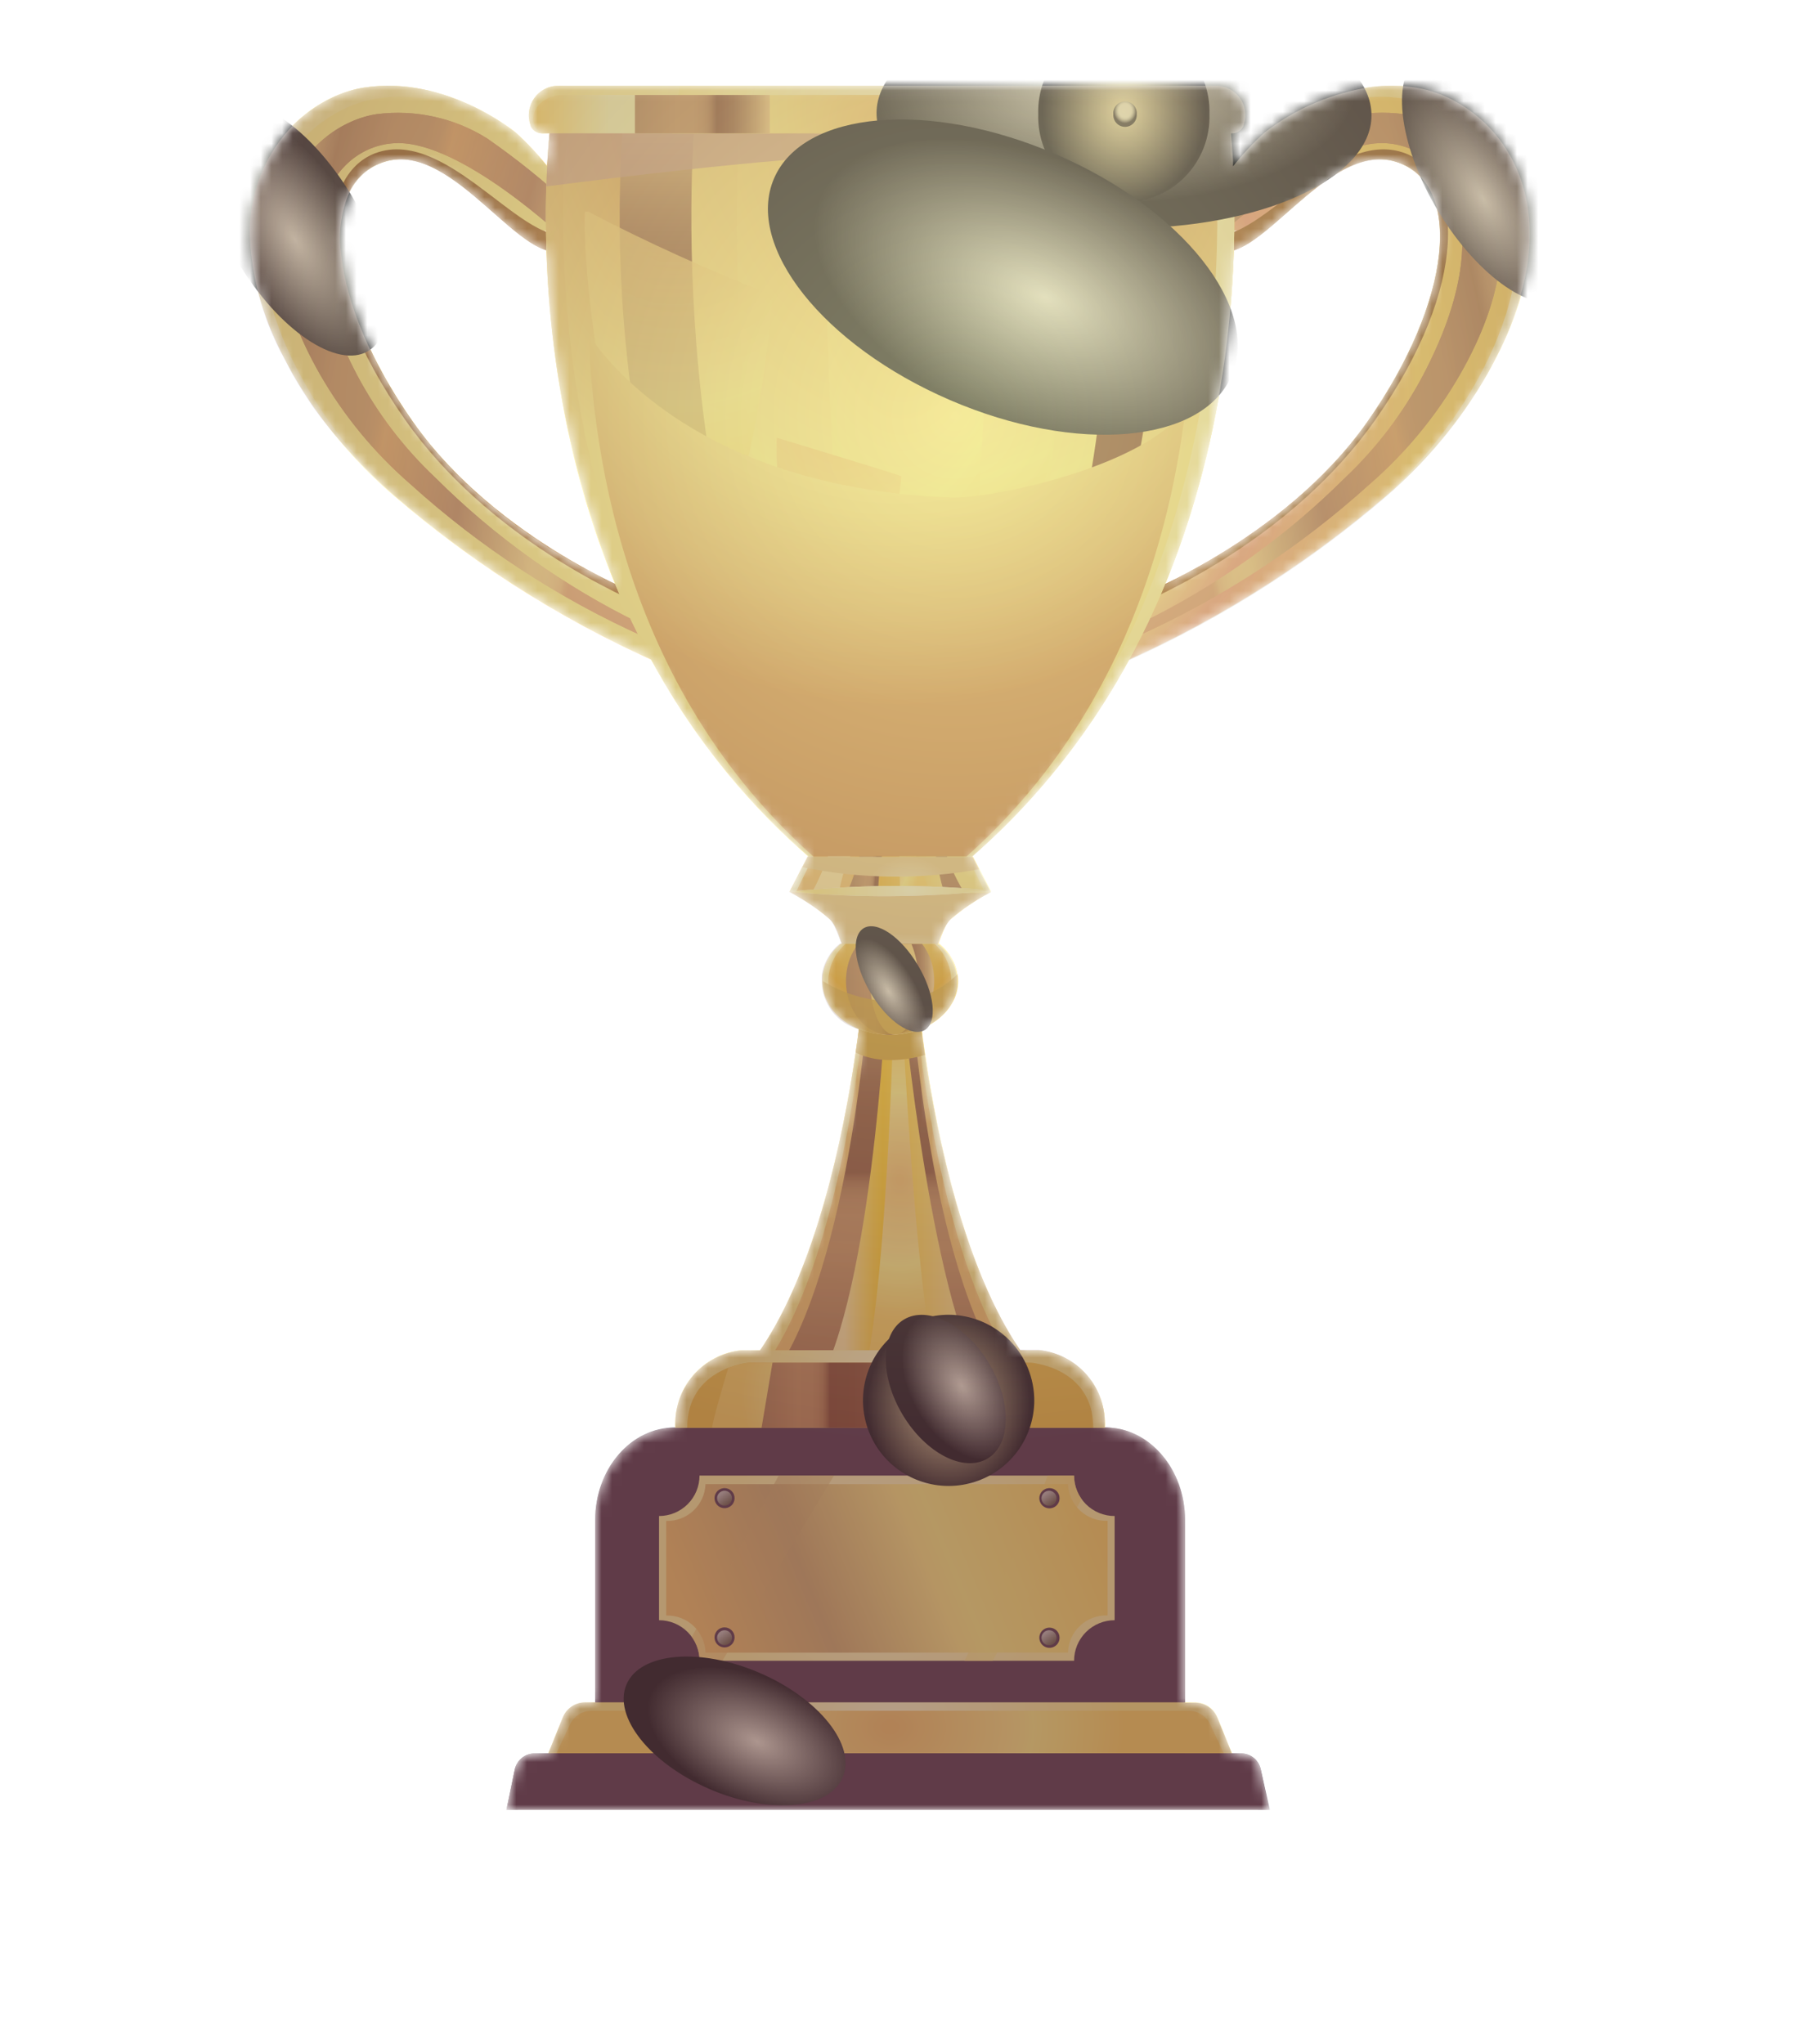 <svg width="169" height="192" viewBox="0 0 169 192" fill="none" xmlns="http://www.w3.org/2000/svg">
<g opacity="0.08" filter="url(#filter0_i_1090_1036)">
<ellipse cx="84.502" cy="167" rx="84.5" ry="25" fill="white"/>
</g>
<g clip-path="url(#clip0_1090_1036)">
<mask id="mask0_1090_1036" style="mask-type:luminance" maskUnits="userSpaceOnUse" x="23" y="8" width="121" height="163">
<path d="M136.996 9.677C135.777 8.955 134.435 8.464 133.037 8.229C132.097 8.081 131.145 8.022 130.193 8.055C129.734 8.055 129.283 8.11 128.839 8.166C125.174 8.708 121.71 10.185 118.781 12.454C117.716 13.429 116.731 14.487 115.835 15.619C115.835 15.437 115.835 15.232 115.835 15.057C115.772 14.045 115.701 13.245 115.645 12.636C115.645 12.636 115.645 12.557 115.645 12.525H115.709C115.941 12.53 116.17 12.466 116.367 12.342C116.564 12.219 116.72 12.04 116.817 11.829C116.814 11.813 116.814 11.797 116.817 11.782C116.975 11.359 117.027 10.904 116.968 10.457C116.91 10.009 116.742 9.583 116.48 9.215C116.219 8.847 115.871 8.549 115.467 8.347C115.063 8.145 114.616 8.045 114.164 8.055H52.486C52.037 8.049 51.593 8.152 51.192 8.356C50.791 8.56 50.446 8.858 50.187 9.225C49.927 9.592 49.761 10.017 49.702 10.462C49.643 10.907 49.694 11.36 49.849 11.782V11.829C49.945 12.041 50.102 12.22 50.299 12.344C50.496 12.468 50.725 12.531 50.958 12.525H51.607C51.607 12.525 51.607 12.605 51.607 12.644C51.536 13.364 51.457 14.361 51.386 15.619C50.49 14.487 49.505 13.429 48.44 12.454C46.529 10.976 44.389 9.821 42.104 9.036C40.474 8.464 38.769 8.134 37.043 8.055C36.098 8.021 35.151 8.076 34.216 8.221C33.774 8.286 33.337 8.384 32.909 8.514L32.22 8.735C31.534 8.992 30.872 9.307 30.24 9.677C30.026 9.804 29.805 9.938 29.591 10.081C28.925 10.526 28.3 11.029 27.722 11.584C27.524 11.774 27.334 11.972 27.144 12.177C25.847 13.62 24.856 15.31 24.231 17.146C23.606 18.982 23.36 20.926 23.509 22.859C23.781 26.634 24.861 30.306 26.677 33.628C26.938 34.135 27.223 34.649 27.516 35.211C28.128 36.266 28.786 37.305 29.488 38.328C30.571 39.826 31.748 41.253 33.012 42.601C34.254 43.968 35.577 45.26 36.972 46.47C44.25 52.752 52.395 57.954 61.158 61.915C64.946 68.923 69.962 75.194 75.968 80.43H75.889L75.382 81.412L74.162 83.785L74.36 83.896L74.638 84.046L74.994 84.252L75.382 84.482L75.477 84.545C75.62 84.624 75.762 84.719 75.905 84.814L76.016 84.877L76.475 85.194C76.633 85.297 76.784 85.407 76.934 85.518L77.029 85.582L77.457 85.922L77.536 85.993L77.948 86.357C78.077 86.493 78.189 86.645 78.281 86.808L78.344 86.911C78.428 87.085 78.516 87.275 78.605 87.481L78.7 87.718C78.748 87.837 78.795 87.963 78.835 88.082L79.041 88.628H78.914C77.977 89.365 77.363 90.438 77.204 91.619C77.192 91.782 77.192 91.946 77.204 92.109C77.196 93.147 77.533 94.159 78.162 94.985C78.791 95.811 79.677 96.405 80.68 96.675C80.593 97.347 80.498 98.083 80.379 98.867C79.247 106.621 76.681 119.131 71.398 126.837H69.656C67.88 127.016 66.243 127.875 65.087 129.233C63.931 130.592 63.346 132.345 63.455 134.125H63.392C59.258 134.125 55.908 138.01 55.908 142.828V159.896H54.965C54.516 159.896 54.077 160.03 53.705 160.281C53.332 160.532 53.043 160.888 52.874 161.304L51.496 164.722H50.118C49.702 164.741 49.302 164.896 48.982 165.163C48.661 165.431 48.438 165.795 48.344 166.202L47.553 170.032H119.217L118.425 166.202C118.335 165.796 118.113 165.43 117.793 165.163C117.474 164.895 117.075 164.74 116.659 164.722H115.732L114.354 161.336C114.186 160.92 113.897 160.564 113.524 160.313C113.152 160.062 112.713 159.928 112.263 159.927H111.321V142.781C111.321 137.994 107.971 134.077 103.837 134.077H103.774C103.883 132.297 103.298 130.544 102.142 129.186C100.986 127.827 99.349 126.969 97.573 126.79H95.83C90.596 119.154 88.037 106.827 86.881 99.096C86.762 98.305 86.659 97.514 86.564 96.849C86.669 96.828 86.77 96.793 86.865 96.746C87.061 96.618 87.22 96.441 87.325 96.232L87.649 96.034L88.077 95.725C88.204 95.63 88.323 95.52 88.441 95.417L88.513 95.346L88.806 95.037C88.832 94.998 88.861 94.961 88.893 94.926C88.972 94.831 89.051 94.728 89.123 94.626L89.218 94.483C89.281 94.388 89.336 94.293 89.392 94.19L89.487 94.001C89.487 93.913 89.574 93.826 89.614 93.731C89.653 93.636 89.669 93.581 89.693 93.502C89.716 93.423 89.756 93.336 89.78 93.249C89.804 93.162 89.78 93.067 89.835 92.98L89.883 92.75C89.883 92.639 89.883 92.529 89.883 92.418C89.887 92.355 89.887 92.291 89.883 92.228C89.895 92.054 89.895 91.88 89.883 91.706C89.719 90.528 89.106 89.459 88.172 88.723H88.085C88.309 87.875 88.703 87.081 89.241 86.389C89.368 86.262 89.503 86.143 89.645 86.025L89.724 85.961L90.16 85.621L90.255 85.55L90.714 85.218L91.189 84.901L91.292 84.838L91.72 84.561L91.815 84.505L92.203 84.276L92.567 84.07H92.607L92.876 83.92L93.082 83.809L93.019 83.698L91.356 80.533H91.237C97.243 75.297 102.259 69.026 106.047 62.018C114.829 58.062 122.994 52.86 130.288 46.573C131.212 45.766 132.107 44.922 132.973 44.041C134.263 42.728 135.469 41.335 136.585 39.871C136.957 39.388 137.313 38.89 137.662 38.391C138.364 37.379 139.021 36.34 139.634 35.274C139.927 34.752 140.212 34.237 140.473 33.691C141.895 31.035 142.891 28.173 143.427 25.209C144.75 17.289 141.138 12.082 136.996 9.677ZM57.008 54.486C56.367 54.161 55.662 53.789 54.91 53.378H54.854C54.102 52.958 53.27 52.492 52.478 51.985H52.415C51.584 51.471 50.728 50.917 49.849 50.308L49.762 50.244C48.891 49.643 48.012 48.994 47.133 48.306L47.006 48.203C46.571 47.863 46.143 47.507 45.707 47.143C43.096 44.953 40.77 42.443 38.786 39.673C34.826 34.032 32.537 28.414 32.062 23.959C31.779 22.048 32.006 20.097 32.719 18.302C32.888 17.936 33.09 17.587 33.321 17.257C34.01 16.259 35.018 15.525 36.18 15.176C41.771 13.499 47.386 22.297 51.338 23.508C51.621 34.264 53.815 44.884 57.816 54.873L57.072 54.509L57.008 54.486ZM51.037 21.664C51.124 21.664 51.203 21.664 51.291 21.664V21.791L51.037 21.664ZM115.978 21.664H116.239L115.978 21.767V21.664ZM112.604 45.631C113.127 43.772 113.562 41.936 113.942 40.14C114.323 38.344 114.624 36.587 114.885 34.886C115.146 33.185 115.336 31.531 115.495 29.949C115.716 27.638 115.843 25.486 115.907 23.508C119.795 22.361 125.299 13.791 130.803 15.113L131.065 15.176C137.582 17.131 136.387 28.311 128.459 39.602C122.804 47.649 114.022 52.658 109.452 54.881C110.689 51.864 111.742 48.776 112.604 45.631Z" fill="white"/>
</mask>
<g mask="url(#mask0_1090_1036)">
<path d="M133.02 8.229C125.307 7.034 118.765 12.462 118.765 12.462C118.765 12.462 111.162 19.196 115.075 21.364C118.987 23.532 124.538 13.222 131.064 15.176C137.59 17.131 136.386 28.311 128.459 39.602C120.531 50.893 106.395 56.218 106.395 56.218L103.496 63.063C113.271 58.972 122.337 53.364 130.359 46.446C134.084 43.228 137.242 39.408 139.704 35.147C149.2 18.468 139.871 9.289 133.02 8.229Z" fill="url(#paint0_radial_1090_1036)"/>
<path d="M128.468 39.602C136.387 28.311 137.599 17.131 131.073 15.176C124.547 13.222 117.998 25.557 114.086 23.389C113.032 22.796 113.832 19.852 114.086 18.824C114.236 18.958 112.795 21.387 112.977 21.53C117.095 24.877 124.856 11.647 132.039 14.409C137.448 16.498 138.137 26.705 129.204 39.42C121.435 50.498 108.851 56.036 105.588 57.405L106.38 56.218C106.38 56.218 120.532 50.901 128.468 39.602Z" fill="url(#paint1_radial_1090_1036)"/>
<path d="M131.889 10.721C128.264 10.251 124.589 11.054 121.491 12.992C118.761 14.89 116.165 16.973 113.722 19.227L114.046 22.574C114.046 22.574 123.875 13.222 130.036 13.443C135.802 13.641 141.203 20.929 133.695 35.226C131.786 38.833 129.298 42.102 126.33 44.903C120.738 50.467 114.265 55.071 107.172 58.529C107.046 58.861 106.919 59.201 106.808 59.534L106.713 59.819C114.738 56.217 122.147 51.376 128.666 45.473C132.049 42.542 134.916 39.065 137.148 35.187C145.82 20.026 138.114 11.679 131.889 10.721Z" fill="url(#paint2_linear_1090_1036)"/>
<g style="mix-blend-mode:overlay">
<path d="M131.889 10.721C128.264 10.251 124.589 11.054 121.491 12.992C118.761 14.89 116.165 16.973 113.722 19.227L114.046 22.574C114.046 22.574 123.875 13.222 130.036 13.443C135.802 13.641 141.203 20.929 133.695 35.226C131.786 38.833 129.298 42.102 126.33 44.903C120.738 50.467 114.265 55.071 107.172 58.529C107.046 58.861 106.919 59.201 106.808 59.534L106.713 59.819C114.738 56.217 122.147 51.376 128.666 45.473C132.049 42.542 134.916 39.065 137.148 35.187C145.82 20.026 138.114 11.679 131.889 10.721Z" fill="url(#paint3_linear_1090_1036)"/>
</g>
<path d="M38.778 39.602C30.851 28.311 29.655 17.131 36.181 15.176C42.706 13.222 48.242 23.54 52.154 21.364C56.067 19.188 48.456 12.462 48.456 12.462C48.456 12.462 41.93 7.034 34.201 8.229C27.366 9.289 18.037 18.468 27.572 35.171C30.034 39.432 33.193 43.251 36.917 46.47C44.939 53.388 54.006 58.996 63.78 63.086L60.842 56.242C60.842 56.242 46.714 50.901 38.778 39.602Z" fill="url(#paint4_radial_1090_1036)"/>
<path style="mix-blend-mode:multiply" d="M38.778 39.602C30.851 28.311 29.655 17.131 36.181 15.176C42.706 13.222 48.242 23.54 52.154 21.364C56.067 19.188 48.456 12.462 48.456 12.462C48.456 12.462 41.93 7.034 34.201 8.229C27.366 9.289 18.037 18.468 27.572 35.171C30.034 39.432 33.193 43.251 36.917 46.47C44.939 53.388 54.006 58.996 63.78 63.086L60.842 56.242C60.842 56.242 46.714 50.901 38.778 39.602Z" fill="url(#paint5_radial_1090_1036)"/>
<g style="mix-blend-mode:screen">
<path style="mix-blend-mode:multiply" d="M61.127 56.891L60.842 56.218C55.348 53.967 50.235 50.882 45.684 47.071C50.28 51.138 55.493 54.453 61.127 56.891Z" fill="url(#paint6_radial_1090_1036)"/>
<path style="mix-blend-mode:overlay" opacity="0.75" d="M28.744 36.208C19.209 19.504 28.546 10.318 35.389 9.258C41.954 8.245 47.64 12.011 49.193 13.159C48.749 12.723 48.456 12.462 48.456 12.462C48.456 12.462 41.93 7.034 34.201 8.229C27.366 9.289 18.037 18.468 27.572 35.171C30.034 39.432 33.193 43.251 36.917 46.47L37.622 47.079C34.101 43.952 31.104 40.282 28.744 36.208Z" fill="url(#paint7_radial_1090_1036)"/>
<path style="mix-blend-mode:overlay" opacity="0.75" d="M138.493 36.208C147.997 19.504 138.691 10.318 131.849 9.258C125.283 8.245 119.597 12.011 118.045 13.159C118.488 12.723 118.781 12.462 118.781 12.462C118.781 12.462 125.307 7.034 133.037 8.229C139.887 9.289 149.216 18.468 139.681 35.171C137.219 39.432 134.061 43.251 130.336 46.47L129.631 47.079C133.147 43.951 136.139 40.281 138.493 36.208Z" fill="url(#paint8_radial_1090_1036)"/>
</g>
<path d="M38.778 39.602C30.85 28.311 29.654 17.131 36.18 15.176C42.706 13.222 49.248 25.557 53.16 23.389C54.221 22.796 53.421 19.852 53.16 18.824C53.009 18.958 54.451 21.387 54.269 21.53C50.158 24.877 42.389 11.647 35.206 14.409C29.845 16.498 29.116 26.705 38.057 39.42C45.826 50.498 58.403 56.036 61.673 57.405L60.881 56.218C60.881 56.218 46.713 50.901 38.778 39.602Z" fill="url(#paint9_radial_1090_1036)"/>
<path d="M35.388 10.721C39 10.261 42.66 11.063 45.747 12.992C48.477 14.89 51.072 16.973 53.516 19.227L53.191 22.574C53.191 22.574 43.363 13.222 37.202 13.443C31.436 13.641 26.035 20.928 33.543 35.226C35.459 38.835 37.955 42.104 40.932 44.903C46.517 50.465 52.981 55.069 60.065 58.529C60.192 58.861 60.319 59.201 60.43 59.534C60.43 59.636 60.493 59.724 60.525 59.819C52.492 56.22 45.078 51.379 38.556 45.473C35.173 42.542 32.306 39.065 30.074 35.187C21.418 20.026 29.124 11.679 35.388 10.721Z" fill="url(#paint10_linear_1090_1036)"/>
<path style="mix-blend-mode:overlay" d="M35.388 10.721C39 10.261 42.66 11.063 45.747 12.992C48.477 14.89 51.072 16.973 53.516 19.227L53.191 22.574C53.191 22.574 43.363 13.222 37.202 13.443C31.436 13.641 26.035 20.928 33.543 35.226C35.459 38.835 37.955 42.104 40.932 44.903C46.517 50.465 52.981 55.069 60.065 58.529C60.192 58.861 60.319 59.201 60.43 59.534C60.43 59.636 60.493 59.724 60.525 59.819C52.492 56.22 45.078 51.379 38.556 45.473C35.173 42.542 32.306 39.065 30.074 35.187C21.418 20.026 29.124 11.679 35.388 10.721Z" fill="url(#paint11_linear_1090_1036)"/>
<path d="M51.719 11.71C51.197 16.118 47.047 59.138 79.913 83.643H87.326C120.192 59.114 116.034 16.118 115.52 11.71H51.719Z" fill="url(#paint12_radial_1090_1036)"/>
<path style="mix-blend-mode:multiply" d="M51.719 11.71C51.197 16.118 47.047 59.138 79.913 83.643H87.326C120.192 59.114 116.034 16.118 115.52 11.71H51.719Z" fill="url(#paint13_radial_1090_1036)"/>
<g style="mix-blend-mode:screen">
<path style="mix-blend-mode:multiply" d="M53.327 11.71H51.743C51.22 16.118 47.07 59.138 79.936 83.643H80.127C48.892 59.138 52.812 16.118 53.327 11.71Z" fill="url(#paint14_radial_1090_1036)"/>
<path style="mix-blend-mode:multiply" d="M115.52 11.71H113.936C114.435 16.118 118.379 59.138 87.168 83.643H87.358C120.193 59.138 116.035 16.118 115.52 11.71Z" fill="url(#paint15_radial_1090_1036)"/>
</g>
<path d="M60.969 11.71C60.596 16.118 57.65 59.138 80.989 83.643H86.248C109.587 59.114 106.641 16.118 106.269 11.71H60.969Z" fill="url(#paint16_radial_1090_1036)"/>
<path d="M58.561 11.71C58.149 16.118 54.886 59.138 80.736 83.643H86.549C112.374 59.114 109.111 16.118 108.723 11.71H58.561Z" fill="url(#paint17_linear_1090_1036)"/>
<path style="mix-blend-mode:screen" d="M104.146 11.71H65.229C64.896 16.118 62.243 59.138 83.27 83.643H86.073C107.139 59.138 104.478 16.118 104.146 11.71Z" fill="url(#paint18_radial_1090_1036)"/>
<path d="M99.974 11.71H69.444C69.182 16.118 67.068 59.138 83.62 83.643H85.845C102.326 59.138 100.243 16.118 99.974 11.71Z" fill="url(#paint19_radial_1090_1036)"/>
<path style="mix-blend-mode:screen" d="M94.254 58.434C101.041 39.958 101.754 19.33 101.548 16.624L80.529 19.876C81.899 31.792 86.675 40.821 94.254 58.434Z" fill="url(#paint20_radial_1090_1036)"/>
<path style="mix-blend-mode:multiply" opacity="0.75" d="M55.25 19.876H54.95C54.752 22.582 55.496 42.395 64.516 60.285C70.416 46.581 71.707 36.951 72.61 27.733C66.681 25.44 60.886 22.817 55.25 19.876Z" fill="url(#paint21_radial_1090_1036)"/>
<path style="mix-blend-mode:screen" d="M92.733 11.71H77.686C77.559 16.118 76.53 59.138 84.679 83.643H85.78C93.89 59.138 92.86 16.118 92.733 11.71Z" fill="url(#paint22_radial_1090_1036)"/>
<path style="mix-blend-mode:multiply" opacity="0.75" d="M72.968 41.113C72.769 43.819 73.728 62.129 82.748 80.059C82.329 61.947 83.746 53.947 84.681 44.721C83.699 44.365 72.968 41.113 72.968 41.113Z" fill="url(#paint23_radial_1090_1036)"/>
<g style="mix-blend-mode:multiply" opacity="0.75">
<path d="M51.718 11.71C51.623 12.502 51.417 14.559 51.33 17.51C57.143 16.759 74.986 14.511 83.618 14.511C92.251 14.511 110.093 16.759 115.906 17.55C115.819 14.599 115.605 12.541 115.518 11.75L51.718 11.71Z" fill="#C89472"/>
</g>
<path d="M114.164 8.055H52.486C52.036 8.049 51.592 8.152 51.191 8.356C50.791 8.56 50.446 8.859 50.186 9.225C49.927 9.592 49.76 10.017 49.702 10.462C49.643 10.907 49.693 11.36 49.849 11.782V11.829C49.945 12.041 50.101 12.22 50.298 12.344C50.495 12.468 50.725 12.531 50.958 12.525H115.645C115.877 12.53 116.106 12.466 116.303 12.342C116.5 12.219 116.656 12.04 116.753 11.829C116.75 11.813 116.75 11.797 116.753 11.782C116.909 11.364 116.962 10.915 116.906 10.472C116.851 10.03 116.689 9.608 116.434 9.242C116.18 8.875 115.84 8.576 115.445 8.369C115.05 8.163 114.61 8.055 114.164 8.055Z" fill="url(#paint24_linear_1090_1036)"/>
<path d="M108.209 8.055H94.936V12.525H108.209V8.055Z" fill="url(#paint25_linear_1090_1036)"/>
<path style="mix-blend-mode:screen" d="M108.209 8.055H104.051V12.525H108.209V8.055Z" fill="url(#paint26_radial_1090_1036)"/>
<path d="M90.619 8.055H63.851C63.653 9.55 63.439 11.046 63.154 12.525H90.651C90.683 11.03 90.699 9.542 90.619 8.055Z" fill="url(#paint27_radial_1090_1036)"/>
<path style="mix-blend-mode:screen" d="M84.846 8.917H76.672C76.625 10.12 76.53 11.291 76.482 12.525H84.988C84.964 11.323 84.901 10.12 84.846 8.917Z" fill="url(#paint28_radial_1090_1036)"/>
<path d="M72.326 8.917H59.647V12.525H72.326V8.917Z" fill="url(#paint29_linear_1090_1036)"/>
<path style="mix-blend-mode:multiply" d="M89.353 46.731C63.789 45.758 55.529 31.698 55.299 31.381C55.798 45.093 59.94 68.435 80.333 83.643H86.866C104.107 70.793 109.73 52.135 111.369 38.383C107.457 43.914 93.004 46.866 89.353 46.731Z" fill="url(#paint30_radial_1090_1036)"/>
<g style="mix-blend-mode:screen">
<path d="M98.635 21.364L104.931 16.197L99.997 22.677L110.483 23.318L100.029 24.56L110.483 36.129L98.714 25.921L97.922 34.024L96.829 25.953L91.207 30.708L95.467 24.647L85.893 23.848L95.436 22.756L88.356 14.567L96.742 21.395L97.542 6.828L98.635 21.364Z" fill="white"/>
</g>
<path d="M93.114 83.762H74.162L75.881 80.43H91.387L93.114 83.762Z" fill="url(#paint31_linear_1090_1036)"/>
<path style="mix-blend-mode:overlay" opacity="0.75" d="M92.481 83.762H93.114L91.388 80.43H90.873C91.079 80.85 92.338 83.374 92.481 83.762Z" fill="url(#paint32_linear_1090_1036)"/>
<path style="mix-blend-mode:overlay" d="M76.389 80.43H75.89L74.195 83.762H74.789C74.924 83.445 76.033 81.269 76.389 80.43Z" fill="url(#paint33_linear_1090_1036)"/>
<path d="M88.664 83.762H90.533C89.897 82.706 89.366 81.59 88.95 80.43H87.92C88.101 81.555 88.349 82.667 88.664 83.762Z" fill="url(#paint34_linear_1090_1036)"/>
<path d="M82.755 80.85C82.755 80.707 82.811 80.565 82.842 80.423H80.744C80.461 81.562 80.085 82.676 79.619 83.754H82.486C82.52 82.781 82.61 81.812 82.755 80.85Z" fill="url(#paint35_linear_1090_1036)"/>
<path style="mix-blend-mode:screen" d="M84.49 80.43H86.074C86.335 81.127 86.565 81.839 86.866 82.527C87.032 82.947 87.207 83.319 87.397 83.762H84.554L84.49 80.43Z" fill="url(#paint36_radial_1090_1036)"/>
<path d="M79.896 80.43H77.773C77.377 81.571 76.892 82.68 76.324 83.746H78.843C78.819 83.469 79.595 80.43 79.896 80.43Z" fill="url(#paint37_linear_1090_1036)"/>
<path d="M83.635 83.762H74.195C75.565 84.496 76.85 85.376 78.028 86.389C79.351 87.671 79.169 92.537 83.635 92.537C88.102 92.537 87.92 87.671 89.243 86.389C90.431 85.374 91.727 84.494 93.107 83.762H83.635Z" fill="url(#paint38_linear_1090_1036)"/>
<path d="M83.634 83.762H76.625C77.679 84.521 78.639 85.403 79.484 86.389C80.466 87.671 81.298 94.871 83.634 92.537C84.513 91.658 86.802 87.671 87.792 86.389C88.635 85.404 89.592 84.522 90.643 83.762H83.634Z" fill="url(#paint39_linear_1090_1036)"/>
<path d="M88.449 83.762C87.633 84.584 86.99 85.56 86.556 86.634C85.97 88.541 85.36 90.796 83.562 92.529C83.562 92.529 83.618 92.529 83.642 92.529C86.018 91.88 86.809 87.663 87.799 86.381C88.643 85.396 89.6 84.514 90.65 83.754L88.449 83.762Z" fill="url(#paint40_linear_1090_1036)"/>
<path style="mix-blend-mode:screen" d="M86.66 83.762H80.324C80.324 83.928 80.411 84.086 80.443 84.26C80.681 85.487 81.655 86.634 82.146 87.813C82.537 88.786 82.875 89.779 83.159 90.788C83.711 90.237 84.219 89.644 84.68 89.016C84.847 87.116 85.531 85.299 86.66 83.762Z" fill="url(#paint41_radial_1090_1036)"/>
<path d="M84.489 83.762H78.945C79.823 85.14 80.616 86.569 81.321 88.042C81.971 89.084 82.806 89.998 83.784 90.74C83.597 88.391 83.836 86.027 84.489 83.762Z" fill="url(#paint42_linear_1090_1036)"/>
<path style="mix-blend-mode:multiply" d="M74.361 83.873C75.674 84.571 76.904 85.415 78.028 86.389C79.113 87.441 79.192 90.899 81.655 92.109C82.178 92.98 82.811 93.359 83.635 92.537C88.102 92.537 87.92 87.671 89.25 86.389C90.373 85.418 91.6 84.574 92.909 83.873H74.361Z" fill="url(#paint43_linear_1090_1036)"/>
<path d="M74.195 83.762C80.492 83.075 86.842 83.035 93.147 83.643C86.849 84.312 80.501 84.352 74.195 83.762Z" fill="#FDF5DB"/>
<path style="mix-blend-mode:multiply" d="M74.195 83.762C80.492 83.075 86.842 83.035 93.147 83.643C86.849 84.312 80.501 84.352 74.195 83.762Z" fill="url(#paint44_radial_1090_1036)"/>
<path style="mix-blend-mode:multiply" d="M91.99 81.641L91.388 80.47H75.89L75.383 81.451C80.856 82.57 86.493 82.634 91.99 81.641Z" fill="url(#paint45_radial_1090_1036)"/>
<path d="M111.329 167.136V142.781C111.329 137.994 107.979 134.077 103.845 134.077H63.392C59.258 134.077 55.908 137.962 55.908 142.781V167.136H111.329Z" fill="#422436"/>
<path d="M52.874 161.304L51.496 164.722H115.74L114.362 161.336C114.193 160.92 113.904 160.564 113.532 160.313C113.159 160.062 112.72 159.928 112.271 159.927H54.965C54.519 159.925 54.083 160.055 53.711 160.3C53.339 160.545 53.048 160.894 52.874 161.304Z" fill="url(#paint46_radial_1090_1036)"/>
<path style="mix-blend-mode:screen" d="M114.362 161.304C114.193 160.888 113.904 160.532 113.532 160.281C113.159 160.03 112.72 159.896 112.271 159.896H54.965C54.516 159.896 54.077 160.03 53.704 160.281C53.332 160.532 53.043 160.888 52.874 161.304L51.496 164.722H52.248L53.595 161.866C53.792 161.499 54.088 161.194 54.449 160.986C54.809 160.778 55.221 160.674 55.638 160.687H111.598C112.014 160.674 112.426 160.778 112.787 160.986C113.148 161.194 113.444 161.499 113.641 161.866L114.987 164.722H115.74L114.362 161.304Z" fill="url(#paint47_radial_1090_1036)"/>
<path d="M86.074 91.927H81.196C81.196 91.927 79.192 119.146 69.182 129.591H98.056C88.046 119.146 86.074 91.927 86.074 91.927Z" fill="#F4BE52"/>
<path style="mix-blend-mode:screen" d="M86.074 91.927H81.196C81.196 91.927 79.192 119.146 69.182 129.591H98.056C88.046 119.146 86.074 91.927 86.074 91.927Z" fill="url(#paint48_radial_1090_1036)"/>
<path d="M85.764 91.927H81.472C81.472 91.927 79.737 119.146 70.844 129.591H96.369C87.538 119.146 85.764 91.927 85.764 91.927Z" fill="#F4BE52"/>
<path d="M85.495 91.927H81.741C81.741 91.927 80.157 119.115 72.443 129.559H94.784C87.047 119.146 85.495 91.927 85.495 91.927Z" fill="url(#paint49_linear_1090_1036)"/>
<path d="M84.609 91.927H83.35C83.35 91.927 82.312 119.146 77.125 129.591H92.093C86.906 119.146 84.609 91.927 84.609 91.927Z" fill="url(#paint50_linear_1090_1036)"/>
<path style="mix-blend-mode:screen" d="M84.609 91.927H84.031C84.031 91.927 83.548 119.115 81.141 129.559H88.078C85.678 119.146 84.609 91.927 84.609 91.927Z" fill="url(#paint51_radial_1090_1036)"/>
<g style="mix-blend-mode:multiply">
<path d="M80.379 98.851C82.699 100.069 85.725 99.444 86.889 99.088C86.263 94.847 86.041 91.967 86.041 91.967H81.195C81.195 91.967 80.973 94.792 80.379 98.851Z" fill="#D39F10"/>
</g>
<path d="M97.582 126.822H69.657C67.882 127 66.244 127.859 65.088 129.217C63.932 130.576 63.347 132.329 63.456 134.109H103.783C103.892 132.329 103.307 130.576 102.151 129.217C100.995 127.859 99.358 127 97.582 126.822Z" fill="#F4C229"/>
<path style="mix-blend-mode:screen" d="M97.582 126.822H69.657C67.882 127 66.244 127.859 65.088 129.217C63.932 130.576 63.347 132.329 63.456 134.109H103.783C103.892 132.329 103.307 130.576 102.151 129.217C100.995 127.859 99.358 127 97.582 126.822Z" fill="url(#paint52_radial_1090_1036)"/>
<path d="M96.821 127.985H70.417C70.417 127.985 64.557 128.404 64.557 134.109H102.705C102.705 128.404 96.821 127.985 96.821 127.985Z" fill="#F4C229"/>
<path d="M83.619 127.985H70.417C69.73 128.061 69.056 128.229 68.414 128.483C67.994 129.884 66.751 134.109 66.925 134.109H96.093C95.665 133.112 94.509 128.665 94.168 127.985H83.619Z" fill="url(#paint53_radial_1090_1036)"/>
<path style="mix-blend-mode:screen" d="M86.953 134.109H91.333L89.717 127.985H87.127L86.953 134.109Z" fill="url(#paint54_radial_1090_1036)"/>
<path d="M72.571 127.985L71.541 134.109H85.194V127.985H72.571Z" fill="url(#paint55_linear_1090_1036)"/>
<path d="M88.244 88.659H78.994C78.056 89.397 77.443 90.469 77.283 91.65C76.935 94.554 79.754 97.189 83.619 97.189C87.483 97.189 90.303 94.586 89.954 91.65C89.794 90.469 89.181 89.397 88.244 88.659Z" fill="url(#paint56_radial_1090_1036)"/>
<path style="mix-blend-mode:screen" d="M88.243 88.659H78.993C78.056 89.397 77.442 90.469 77.282 91.65C76.926 94.649 79.753 97.189 83.618 97.189C87.483 97.189 90.294 94.546 89.954 91.65C89.794 90.469 89.18 89.397 88.243 88.659Z" fill="url(#paint57_radial_1090_1036)"/>
<path d="M87.816 88.659H79.422C78.544 89.428 77.98 90.493 77.838 91.65C77.529 94.554 80.087 97.189 83.587 97.189C87.088 97.189 89.646 94.586 89.337 91.65C89.211 90.502 88.671 89.438 87.816 88.659Z" fill="url(#paint58_radial_1090_1036)"/>
<path d="M86.628 88.659H80.609C79.951 89.525 79.563 90.566 79.492 91.65C79.263 94.554 81.076 97.189 83.618 97.189C86.16 97.189 87.974 94.586 87.745 91.65C87.674 90.566 87.286 89.525 86.628 88.659Z" fill="url(#paint59_linear_1090_1036)"/>
<path d="M85.622 88.659H82.335C81.966 89.614 81.767 90.627 81.749 91.65C81.646 94.554 82.668 97.189 84.046 97.189C85.424 97.189 86.422 94.586 86.256 91.65C86.225 90.624 86.01 89.611 85.622 88.659Z" fill="url(#paint60_radial_1090_1036)"/>
<g style="mix-blend-mode:multiply" opacity="0.75">
<path d="M89.954 91.65C89.954 91.595 89.954 91.54 89.954 91.484C86.549 94.958 81.18 94.538 77.283 92.141C77.283 95.662 81.053 97.411 83.991 97.142C84.062 97.142 84.134 97.142 84.205 97.142C87.785 96.896 90.319 94.42 89.986 91.658L89.954 91.65Z" fill="#D39F10"/>
</g>
<path d="M119.225 170L118.433 166.17C118.342 165.764 118.12 165.399 117.801 165.131C117.482 164.863 117.083 164.709 116.667 164.691H50.142C49.725 164.71 49.326 164.865 49.005 165.132C48.685 165.399 48.461 165.764 48.368 166.17L47.576 170H119.225Z" fill="#422436"/>
<g style="mix-blend-mode:screen">
<path d="M118.433 166.17C118.342 165.764 118.12 165.399 117.801 165.131C117.482 164.863 117.083 164.709 116.667 164.691H50.142C49.725 164.71 49.326 164.865 49.005 165.132C48.685 165.399 48.461 165.764 48.368 166.17L47.576 170H48.653L49.445 166.882C49.569 166.527 49.802 166.22 50.111 166.005C50.419 165.789 50.787 165.675 51.164 165.68H115.716C116.092 165.674 116.46 165.788 116.767 166.004C117.074 166.22 117.305 166.527 117.427 166.882L118.219 170H119.296L118.433 166.17Z" fill="#422436"/>
</g>
<path style="mix-blend-mode:screen" d="M104.71 152.181V142.393C104.21 142.394 103.715 142.297 103.252 142.106C102.79 141.916 102.37 141.636 102.016 141.284C101.663 140.931 101.382 140.512 101.19 140.051C100.999 139.589 100.9 139.095 100.9 138.595H65.713C65.713 139.094 65.615 139.588 65.424 140.049C65.233 140.51 64.953 140.928 64.6 141.281C64.247 141.634 63.828 141.913 63.367 142.104C62.906 142.295 62.411 142.393 61.912 142.393V152.181C62.412 152.181 62.907 152.28 63.369 152.471C63.83 152.662 64.25 152.943 64.603 153.296C64.956 153.65 65.236 154.069 65.426 154.531C65.617 154.993 65.715 155.488 65.713 155.987H100.9C100.9 154.978 101.302 154.01 102.016 153.296C102.73 152.582 103.699 152.181 104.71 152.181Z" fill="url(#paint61_radial_1090_1036)"/>
<path d="M104.051 151.73V142.844C103.58 142.863 103.11 142.789 102.668 142.627C102.226 142.464 101.82 142.215 101.474 141.896C101.129 141.576 100.849 141.191 100.653 140.763C100.456 140.335 100.346 139.873 100.329 139.402H66.275C66.242 140.348 65.835 141.242 65.143 141.889C64.451 142.536 63.531 142.882 62.584 142.852V151.738C63.056 151.724 63.526 151.804 63.967 151.972C64.408 152.14 64.811 152.393 65.154 152.717C65.497 153.042 65.772 153.43 65.965 153.861C66.157 154.292 66.262 154.756 66.275 155.227H100.329C100.34 154.752 100.445 154.285 100.639 153.851C100.833 153.417 101.111 153.026 101.458 152.701C101.804 152.375 102.212 152.122 102.657 151.955C103.102 151.789 103.576 151.712 104.051 151.73Z" fill="url(#paint62_linear_1090_1036)"/>
<path style="mix-blend-mode:screen" opacity="0.55" d="M101.596 140.779C101.143 140.141 100.899 139.378 100.899 138.595H98.428C96.195 144.561 90.603 156.003 90.603 156.003H93.249C93.249 156.003 101.39 141.333 101.596 140.779Z" fill="url(#paint63_linear_1090_1036)"/>
<path style="mix-blend-mode:screen" opacity="0.55" d="M73.141 138.611L64.992 153.764C65.461 154.41 65.713 155.188 65.713 155.987H67.859L78.36 138.579L73.141 138.611Z" fill="url(#paint64_linear_1090_1036)"/>
<path d="M69.008 140.724C69.006 140.91 68.95 141.091 68.845 141.245C68.741 141.399 68.593 141.518 68.421 141.588C68.248 141.658 68.059 141.676 67.877 141.638C67.695 141.601 67.527 141.511 67.396 141.379C67.265 141.247 67.176 141.079 67.141 140.897C67.105 140.714 67.124 140.525 67.195 140.354C67.267 140.182 67.388 140.036 67.543 139.932C67.698 139.829 67.879 139.774 68.065 139.774C68.19 139.774 68.313 139.799 68.428 139.847C68.543 139.894 68.647 139.965 68.735 140.053C68.822 140.141 68.891 140.246 68.938 140.361C68.985 140.476 69.009 140.599 69.008 140.724Z" fill="#422436"/>
<path d="M68.761 140.724C68.759 140.861 68.717 140.995 68.64 141.108C68.562 141.222 68.453 141.31 68.325 141.361C68.198 141.413 68.058 141.426 67.923 141.398C67.789 141.37 67.665 141.303 67.569 141.205C67.472 141.108 67.406 140.984 67.38 140.849C67.354 140.714 67.368 140.574 67.421 140.448C67.474 140.321 67.563 140.213 67.678 140.136C67.792 140.06 67.927 140.02 68.064 140.02C68.156 140.02 68.248 140.038 68.333 140.073C68.418 140.109 68.495 140.161 68.56 140.226C68.624 140.292 68.676 140.369 68.71 140.455C68.745 140.54 68.762 140.632 68.761 140.724Z" fill="url(#paint65_linear_1090_1036)"/>
<path d="M99.537 140.724C99.537 140.912 99.482 141.095 99.377 141.251C99.273 141.407 99.124 141.529 98.951 141.601C98.777 141.673 98.586 141.692 98.402 141.655C98.217 141.618 98.048 141.528 97.915 141.395C97.782 141.262 97.692 141.093 97.655 140.909C97.618 140.725 97.637 140.534 97.709 140.36C97.781 140.187 97.903 140.039 98.059 139.934C98.215 139.83 98.399 139.774 98.587 139.774C98.712 139.773 98.836 139.797 98.952 139.844C99.068 139.892 99.173 139.962 99.261 140.05C99.35 140.138 99.42 140.243 99.467 140.359C99.515 140.475 99.538 140.599 99.537 140.724Z" fill="#422436"/>
<path d="M99.251 140.724C99.251 140.863 99.21 140.999 99.133 141.115C99.055 141.231 98.945 141.321 98.816 141.374C98.688 141.428 98.546 141.442 98.409 141.414C98.272 141.387 98.147 141.32 98.048 141.222C97.95 141.123 97.882 140.998 97.855 140.861C97.828 140.725 97.842 140.583 97.895 140.454C97.949 140.326 98.039 140.216 98.155 140.138C98.271 140.061 98.407 140.02 98.547 140.02C98.734 140.02 98.913 140.094 99.045 140.226C99.177 140.358 99.251 140.537 99.251 140.724Z" fill="url(#paint66_linear_1090_1036)"/>
<path d="M69.008 153.819C69.003 154.004 68.944 154.184 68.837 154.335C68.731 154.487 68.582 154.604 68.41 154.672C68.237 154.739 68.048 154.755 67.867 154.716C67.686 154.677 67.52 154.585 67.391 154.453C67.261 154.32 67.174 154.152 67.139 153.97C67.105 153.788 67.125 153.6 67.197 153.43C67.269 153.259 67.39 153.113 67.544 153.011C67.699 152.908 67.88 152.854 68.065 152.854C68.191 152.854 68.316 152.879 68.431 152.927C68.547 152.976 68.652 153.048 68.74 153.138C68.828 153.228 68.897 153.334 68.943 153.451C68.989 153.568 69.011 153.693 69.008 153.819Z" fill="#422436"/>
<path d="M68.761 153.819C68.761 153.957 68.72 154.091 68.644 154.206C68.567 154.32 68.458 154.41 68.331 154.462C68.204 154.515 68.063 154.529 67.928 154.502C67.793 154.475 67.669 154.409 67.571 154.311C67.474 154.214 67.407 154.09 67.381 153.955C67.354 153.82 67.368 153.68 67.42 153.552C67.473 153.425 67.562 153.317 67.677 153.24C67.791 153.163 67.926 153.123 68.064 153.123C68.156 153.122 68.247 153.139 68.332 153.173C68.417 153.208 68.494 153.259 68.559 153.324C68.624 153.389 68.675 153.466 68.71 153.551C68.745 153.636 68.762 153.727 68.761 153.819Z" fill="url(#paint67_linear_1090_1036)"/>
<path d="M99.537 153.819C99.539 154.007 99.485 154.191 99.381 154.349C99.278 154.506 99.13 154.629 98.956 154.702C98.783 154.775 98.591 154.795 98.406 154.759C98.222 154.723 98.052 154.634 97.918 154.501C97.784 154.369 97.693 154.199 97.656 154.015C97.618 153.831 97.637 153.639 97.708 153.465C97.78 153.291 97.902 153.143 98.058 153.038C98.215 152.933 98.399 152.877 98.587 152.877C98.712 152.876 98.835 152.9 98.95 152.947C99.065 152.994 99.17 153.063 99.259 153.15C99.347 153.238 99.417 153.342 99.465 153.457C99.513 153.572 99.537 153.695 99.537 153.819Z" fill="#422436"/>
<path d="M99.251 153.819C99.253 153.959 99.213 154.095 99.136 154.212C99.06 154.329 98.951 154.421 98.822 154.475C98.693 154.53 98.551 154.545 98.414 154.518C98.277 154.492 98.15 154.426 98.051 154.328C97.952 154.229 97.884 154.104 97.856 153.967C97.828 153.83 97.842 153.688 97.895 153.559C97.948 153.43 98.038 153.32 98.154 153.242C98.27 153.164 98.407 153.123 98.547 153.123C98.639 153.122 98.73 153.139 98.816 153.173C98.901 153.208 98.979 153.259 99.044 153.324C99.11 153.389 99.162 153.466 99.198 153.551C99.233 153.636 99.251 153.727 99.251 153.819Z" fill="url(#paint68_linear_1090_1036)"/>
<path style="mix-blend-mode:overlay" opacity="0.75" d="M116.777 11.829C116.774 11.813 116.774 11.797 116.777 11.782C116.934 11.362 116.986 10.911 116.929 10.466C116.873 10.022 116.708 9.598 116.451 9.232C116.194 8.865 115.851 8.566 115.453 8.361C115.054 8.156 114.612 8.051 114.164 8.055H52.486C52.036 8.049 51.592 8.152 51.191 8.356C50.791 8.56 50.446 8.859 50.186 9.225C49.927 9.592 49.76 10.017 49.702 10.462C49.643 10.907 49.693 11.36 49.849 11.782V11.829C49.945 12.041 50.101 12.22 50.298 12.344C50.495 12.468 50.725 12.531 50.958 12.525H51.377C51.162 12.537 50.947 12.491 50.755 12.392C50.563 12.293 50.4 12.146 50.284 11.964C50.284 11.964 50.284 11.964 50.284 11.924C49.556 10.484 50.973 8.917 52.882 8.917H113.791C115.7 8.917 117.118 10.5 116.389 11.924V11.964C116.272 12.145 116.109 12.291 115.918 12.39C115.726 12.489 115.512 12.535 115.296 12.525H115.716C115.94 12.521 116.159 12.453 116.347 12.33C116.534 12.207 116.684 12.033 116.777 11.829Z" fill="url(#paint69_radial_1090_1036)"/>
<path style="mix-blend-mode:screen" d="M86.216 90.638C87.8 93.272 88.093 96.002 86.873 96.738C85.654 97.474 83.381 95.947 81.797 93.28C80.213 90.614 79.92 87.908 81.139 87.18C82.359 86.452 84.632 87.971 86.216 90.638Z" fill="url(#paint70_radial_1090_1036)"/>
<path style="mix-blend-mode:screen" d="M145.628 13.459C149.414 19.789 150.119 26.301 147.212 28.05C144.306 29.799 138.865 26.095 135.08 19.789C131.294 13.483 130.589 6.947 133.496 5.199C136.402 3.45 141.843 7.153 145.628 13.459Z" fill="url(#paint71_radial_1090_1036)"/>
<path style="mix-blend-mode:screen" d="M33.013 18.341C36.806 24.671 37.511 31.207 34.597 32.964C31.682 34.72 26.178 31.001 22.385 24.671C18.591 18.341 17.886 11.782 20.809 10.025C23.731 8.269 29.18 12.011 33.013 18.341Z" fill="url(#paint72_radial_1090_1036)"/>
<path style="mix-blend-mode:screen" d="M105.635 1.00699e-07C118.465 0.063 128.84 4.89 128.84 10.84C128.84 16.79 118.354 21.506 105.524 21.435C92.695 21.364 82.32 16.521 82.344 10.603C82.368 4.684 92.806 -0.063 105.635 1.00699e-07Z" fill="url(#paint73_radial_1090_1036)"/>
<path style="mix-blend-mode:screen" d="M113.618 10.721C113.652 11.798 113.469 12.87 113.08 13.874C112.691 14.879 112.104 15.795 111.354 16.568C110.604 17.342 109.706 17.956 108.713 18.376C107.72 18.796 106.653 19.013 105.576 19.013C104.498 19.013 103.431 18.796 102.438 18.376C101.446 17.956 100.548 17.342 99.797 16.568C99.047 15.795 98.46 14.879 98.071 13.874C97.682 12.87 97.499 11.798 97.533 10.721C97.499 9.645 97.682 8.573 98.071 7.568C98.46 6.564 99.047 5.648 99.797 4.875C100.548 4.101 101.446 3.486 102.438 3.066C103.431 2.647 104.498 2.43 105.576 2.43C106.653 2.43 107.72 2.647 108.713 3.066C109.706 3.486 110.604 4.101 111.354 4.875C112.104 5.648 112.691 6.564 113.08 7.568C113.469 8.573 113.652 9.645 113.618 10.721Z" fill="url(#paint74_radial_1090_1036)"/>
<g style="mix-blend-mode:screen" opacity="0.75">
<path style="mix-blend-mode:color-dodge" d="M106.784 10.721C106.797 10.873 106.778 11.026 106.729 11.17C106.679 11.314 106.601 11.447 106.497 11.559C106.394 11.671 106.269 11.76 106.13 11.822C105.99 11.883 105.839 11.915 105.687 11.915C105.534 11.915 105.384 11.883 105.244 11.822C105.104 11.76 104.979 11.671 104.876 11.559C104.773 11.447 104.694 11.314 104.645 11.17C104.596 11.026 104.577 10.873 104.59 10.721C104.577 10.57 104.596 10.417 104.645 10.273C104.694 10.129 104.773 9.996 104.876 9.884C104.979 9.772 105.104 9.683 105.244 9.621C105.384 9.56 105.534 9.528 105.687 9.528C105.839 9.528 105.99 9.56 106.13 9.621C106.269 9.683 106.394 9.772 106.497 9.884C106.601 9.996 106.679 10.129 106.729 10.273C106.778 10.417 106.797 10.57 106.784 10.721Z" fill="url(#paint75_radial_1090_1036)"/>
</g>
<path style="mix-blend-mode:screen" d="M97.161 131.585C97.15 133.173 96.668 134.722 95.777 136.037C94.886 137.352 93.625 138.373 92.154 138.973C90.682 139.573 89.066 139.724 87.508 139.407C85.951 139.09 84.522 138.319 83.403 137.192C82.283 136.064 81.523 134.631 81.218 133.073C80.913 131.514 81.077 129.9 81.688 128.435C82.3 126.969 83.333 125.718 84.656 124.838C85.979 123.958 87.533 123.489 89.122 123.49C90.182 123.494 91.231 123.707 92.208 124.116C93.186 124.525 94.073 125.123 94.82 125.874C95.566 126.626 96.157 127.517 96.559 128.497C96.96 129.477 97.165 130.526 97.161 131.585Z" fill="url(#paint76_radial_1090_1036)"/>
<g style="mix-blend-mode:screen" opacity="0.75">
<path style="mix-blend-mode:color-dodge" d="M90.351 131.585C90.342 131.8 90.269 132.007 90.143 132.182C90.017 132.356 89.843 132.489 89.641 132.566C89.44 132.642 89.221 132.658 89.011 132.611C88.8 132.564 88.609 132.456 88.459 132.301C88.31 132.146 88.209 131.951 88.169 131.74C88.13 131.528 88.153 131.31 88.236 131.112C88.32 130.913 88.459 130.744 88.638 130.624C88.817 130.504 89.027 130.439 89.242 130.438C89.391 130.44 89.537 130.471 89.673 130.53C89.809 130.589 89.933 130.674 90.036 130.781C90.139 130.887 90.22 131.013 90.274 131.151C90.328 131.289 90.354 131.437 90.351 131.585Z" fill="url(#paint77_radial_1090_1036)"/>
</g>
<path style="mix-blend-mode:screen" d="M99.19 14.488C111.069 19.599 118.45 28.912 115.694 35.29C112.938 41.667 101.122 42.696 89.243 37.576C77.363 32.457 69.958 23.144 72.714 16.759C75.47 10.373 87.318 9.368 99.19 14.488Z" fill="url(#paint78_radial_1090_1036)"/>
<path style="mix-blend-mode:screen" d="M71.36 157.126C76.967 159.548 80.459 163.947 79.16 166.954C77.862 169.96 72.263 170.451 66.655 168.038C61.048 165.624 57.564 161.217 58.855 158.21C60.145 155.204 65.76 154.713 71.36 157.126Z" fill="url(#paint79_radial_1090_1036)"/>
<path style="mix-blend-mode:screen" d="M92.9 128.04C95.062 131.648 95.007 135.66 92.766 136.997C90.524 138.334 86.961 136.498 84.799 132.89C82.636 129.282 82.692 125.271 84.925 123.933C87.159 122.596 90.738 124.432 92.9 128.04Z" fill="url(#paint80_radial_1090_1036)"/>
<path style="mix-blend-mode:overlay" opacity="0.55" d="M136.996 9.677C135.777 8.955 134.435 8.464 133.037 8.229C132.097 8.081 131.145 8.022 130.193 8.055C129.734 8.055 129.283 8.11 128.839 8.166C125.174 8.708 121.71 10.185 118.781 12.454C117.716 13.429 116.731 14.487 115.835 15.619C115.835 15.437 115.835 15.232 115.835 15.057C115.772 14.045 115.701 13.245 115.645 12.636C115.645 12.636 115.645 12.557 115.645 12.525H115.709C115.941 12.53 116.17 12.466 116.367 12.342C116.564 12.219 116.72 12.04 116.817 11.829C116.814 11.813 116.814 11.797 116.817 11.782C116.975 11.359 117.027 10.904 116.968 10.457C116.91 10.009 116.742 9.583 116.48 9.215C116.219 8.847 115.871 8.549 115.467 8.347C115.063 8.145 114.616 8.045 114.164 8.055H52.486C52.037 8.049 51.593 8.152 51.192 8.356C50.791 8.56 50.446 8.858 50.187 9.225C49.927 9.592 49.761 10.017 49.702 10.462C49.643 10.907 49.694 11.36 49.849 11.782V11.829C49.945 12.041 50.102 12.22 50.299 12.344C50.496 12.468 50.725 12.531 50.958 12.525H51.607C51.607 12.525 51.607 12.605 51.607 12.644C51.536 13.364 51.457 14.361 51.386 15.619C50.49 14.487 49.505 13.429 48.44 12.454C46.529 10.976 44.389 9.821 42.104 9.036C40.474 8.464 38.769 8.134 37.043 8.055C36.098 8.021 35.151 8.076 34.216 8.221C33.774 8.286 33.337 8.384 32.909 8.514L32.22 8.735C31.534 8.992 30.872 9.307 30.24 9.677C30.026 9.804 29.805 9.938 29.591 10.081C28.925 10.526 28.3 11.029 27.722 11.584C27.524 11.774 27.334 11.972 27.144 12.177C25.847 13.62 24.856 15.31 24.231 17.146C23.606 18.982 23.36 20.926 23.509 22.859C23.781 26.634 24.861 30.306 26.677 33.628C26.938 34.135 27.223 34.649 27.516 35.211C28.128 36.266 28.786 37.305 29.488 38.328C30.571 39.826 31.748 41.253 33.012 42.601C34.254 43.968 35.577 45.26 36.972 46.47C44.25 52.752 52.395 57.954 61.158 61.915C64.946 68.923 69.962 75.194 75.968 80.43H75.889L75.382 81.412L74.162 83.785L74.36 83.896L74.638 84.046L74.994 84.252L75.382 84.482L75.477 84.545C75.62 84.624 75.762 84.719 75.905 84.814L76.016 84.877L76.475 85.194C76.633 85.297 76.784 85.407 76.934 85.518L77.029 85.582L77.457 85.922L77.536 85.993L77.948 86.357C78.077 86.493 78.189 86.645 78.281 86.808L78.344 86.911C78.428 87.085 78.516 87.275 78.605 87.481L78.7 87.718C78.748 87.837 78.795 87.963 78.835 88.082L79.041 88.628H78.914C77.977 89.365 77.363 90.438 77.204 91.619C77.192 91.782 77.192 91.946 77.204 92.109C77.196 93.147 77.533 94.159 78.162 94.985C78.791 95.811 79.677 96.405 80.68 96.675C80.593 97.347 80.498 98.083 80.379 98.867C79.247 106.621 76.681 119.131 71.398 126.837H69.656C67.88 127.016 66.243 127.875 65.087 129.233C63.931 130.592 63.346 132.345 63.455 134.125H63.392C59.258 134.125 55.908 138.01 55.908 142.828V159.896H54.965C54.516 159.896 54.077 160.03 53.705 160.281C53.332 160.532 53.043 160.888 52.874 161.304L51.496 164.722H50.118C49.702 164.741 49.302 164.896 48.982 165.163C48.661 165.431 48.438 165.795 48.344 166.202L47.553 170.032H119.217L118.425 166.202C118.335 165.796 118.113 165.43 117.793 165.163C117.474 164.895 117.075 164.74 116.659 164.722H115.732L114.354 161.336C114.186 160.92 113.897 160.564 113.524 160.313C113.152 160.062 112.713 159.928 112.263 159.927H111.321V142.781C111.321 137.994 107.971 134.077 103.837 134.077H103.774C103.883 132.297 103.298 130.544 102.142 129.186C100.986 127.827 99.349 126.969 97.573 126.79H95.83C90.596 119.154 88.037 106.827 86.881 99.096C86.762 98.305 86.659 97.514 86.564 96.849C86.669 96.828 86.77 96.793 86.865 96.746C87.061 96.618 87.22 96.441 87.325 96.232L87.649 96.034L88.077 95.725C88.204 95.63 88.323 95.52 88.441 95.417L88.513 95.346L88.806 95.037C88.832 94.998 88.861 94.961 88.893 94.926C88.972 94.831 89.051 94.728 89.123 94.626L89.218 94.483C89.281 94.388 89.336 94.293 89.392 94.19L89.487 94.001C89.487 93.913 89.574 93.826 89.614 93.731C89.653 93.636 89.669 93.581 89.693 93.502C89.716 93.423 89.756 93.336 89.78 93.249C89.804 93.162 89.78 93.067 89.835 92.98L89.883 92.75C89.883 92.639 89.883 92.529 89.883 92.418C89.887 92.355 89.887 92.291 89.883 92.228C89.895 92.054 89.895 91.88 89.883 91.706C89.719 90.528 89.106 89.459 88.172 88.723H88.085C88.309 87.875 88.703 87.081 89.241 86.389C89.368 86.262 89.503 86.143 89.645 86.025L89.724 85.961L90.16 85.621L90.255 85.55L90.714 85.218L91.189 84.901L91.292 84.838L91.72 84.561L91.815 84.505L92.203 84.276L92.567 84.07H92.607L92.876 83.92L93.082 83.809L93.019 83.698L91.356 80.533H91.237C97.243 75.297 102.259 69.026 106.047 62.018C114.829 58.062 122.994 52.86 130.288 46.573C131.212 45.766 132.107 44.922 132.973 44.041C134.263 42.728 135.469 41.335 136.585 39.871C136.957 39.388 137.313 38.89 137.662 38.391C138.364 37.379 139.021 36.34 139.634 35.274C139.927 34.752 140.212 34.237 140.473 33.691C141.895 31.035 142.891 28.173 143.427 25.209C144.75 17.289 141.138 12.082 136.996 9.677ZM57.008 54.486C56.367 54.161 55.662 53.789 54.91 53.378H54.854C54.102 52.958 53.27 52.492 52.478 51.985H52.415C51.584 51.471 50.728 50.917 49.849 50.308L49.762 50.244C48.891 49.643 48.012 48.994 47.133 48.306L47.006 48.203C46.571 47.863 46.143 47.507 45.707 47.143C43.096 44.953 40.77 42.443 38.786 39.673C34.826 34.032 32.537 28.414 32.062 23.959C31.779 22.048 32.006 20.097 32.719 18.302C32.888 17.936 33.09 17.587 33.321 17.257C34.01 16.259 35.018 15.525 36.18 15.176C41.771 13.499 47.386 22.297 51.338 23.508C51.621 34.264 53.815 44.884 57.816 54.873L57.072 54.509L57.008 54.486ZM51.037 21.664C51.124 21.664 51.203 21.664 51.291 21.664V21.791L51.037 21.664ZM115.978 21.664H116.239L115.978 21.767V21.664ZM112.604 45.631C113.127 43.772 113.562 41.936 113.942 40.14C114.323 38.344 114.624 36.587 114.885 34.886C115.146 33.185 115.336 31.531 115.495 29.949C115.716 27.638 115.843 25.486 115.907 23.508C119.795 22.361 125.299 13.791 130.803 15.113L131.065 15.176C137.582 17.131 136.387 28.311 128.459 39.602C122.804 47.649 114.022 52.658 109.452 54.881C110.689 51.864 111.742 48.776 112.604 45.631Z" fill="url(#paint81_radial_1090_1036)"/>
</g>
</g>
<defs>
<filter id="filter0_i_1090_1036" x="0.002" y="142" width="169" height="80" filterUnits="userSpaceOnUse" color-interpolation-filters="sRGB">
<feFlood flood-opacity="0" result="BackgroundImageFix"/>
<feBlend mode="normal" in="SourceGraphic" in2="BackgroundImageFix" result="shape"/>
<feColorMatrix in="SourceAlpha" type="matrix" values="0 0 0 0 0 0 0 0 0 0 0 0 0 0 0 0 0 0 127 0" result="hardAlpha"/>
<feMorphology radius="30" operator="erode" in="SourceAlpha" result="effect1_innerShadow_1090_1036"/>
<feOffset dy="30"/>
<feGaussianBlur stdDeviation="20"/>
<feComposite in2="hardAlpha" operator="arithmetic" k2="-1" k3="1"/>
<feColorMatrix type="matrix" values="0 0 0 0 1 0 0 0 0 1 0 0 0 0 1 0 0 0 1 0"/>
<feBlend mode="normal" in2="shape" result="effect1_innerShadow_1090_1036"/>
</filter>
<radialGradient id="paint0_radial_1090_1036" cx="0" cy="0" r="1" gradientUnits="userSpaceOnUse" gradientTransform="translate(84.881 35.958) scale(50.175 50.13)">
<stop offset="0.01" stop-color="#FFD44A"/>
<stop offset="0.54" stop-color="#FFEA72"/>
<stop offset="0.57" stop-color="#FEE471"/>
<stop offset="0.61" stop-color="#FBD46E"/>
<stop offset="0.65" stop-color="#F6BA68"/>
<stop offset="0.7" stop-color="#EF9561"/>
<stop offset="0.71" stop-color="#EE9060"/>
<stop offset="0.96" stop-color="#FFD44A"/>
</radialGradient>
<radialGradient id="paint1_radial_1090_1036" cx="0" cy="0" r="1" gradientUnits="userSpaceOnUse" gradientTransform="translate(89.626 36.033) rotate(180) scale(38.96 38.925)">
<stop offset="0.02" stop-color="#BD4A00"/>
<stop offset="1" stop-color="#864A00"/>
</radialGradient>
<linearGradient id="paint2_linear_1090_1036" x1="143.373" y1="29.237" x2="109.662" y2="36.996" gradientUnits="userSpaceOnUse">
<stop stop-color="#EFC16B"/>
<stop offset="0.08" stop-color="#C38F4B"/>
<stop offset="0.12" stop-color="#AA7238"/>
<stop offset="0.25" stop-color="#C08443"/>
<stop offset="0.35" stop-color="#C28543"/>
<stop offset="0.39" stop-color="#C98943"/>
<stop offset="0.41" stop-color="#D48F42"/>
<stop offset="0.42" stop-color="#DB9342"/>
<stop offset="0.66" stop-color="#AC6838"/>
<stop offset="0.89" stop-color="#F0C46C"/>
<stop offset="0.93" stop-color="#EFC26B"/>
<stop offset="0.96" stop-color="#ECB967"/>
<stop offset="0.98" stop-color="#E7AB60"/>
<stop offset="0.99" stop-color="#DF9856"/>
<stop offset="1" stop-color="#DC8F52"/>
</linearGradient>
<linearGradient id="paint3_linear_1090_1036" x1="143.373" y1="29.237" x2="109.662" y2="36.996" gradientUnits="userSpaceOnUse">
<stop stop-color="#EFC16B"/>
<stop offset="0.08" stop-color="#C38F4B"/>
<stop offset="0.12" stop-color="#AA7238"/>
<stop offset="0.25" stop-color="#C08443"/>
<stop offset="0.35" stop-color="#C28543"/>
<stop offset="0.39" stop-color="#C98943"/>
<stop offset="0.41" stop-color="#D48F42"/>
<stop offset="0.42" stop-color="#DB9342"/>
<stop offset="0.66" stop-color="#AC6838"/>
<stop offset="0.89" stop-color="#F0C46C"/>
<stop offset="0.93" stop-color="#EFC26B"/>
<stop offset="0.96" stop-color="#ECB967"/>
<stop offset="0.98" stop-color="#E7AB60"/>
<stop offset="0.99" stop-color="#DF9856"/>
<stop offset="1" stop-color="#DC8F52"/>
</linearGradient>
<radialGradient id="paint4_radial_1090_1036" cx="0" cy="0" r="1" gradientUnits="userSpaceOnUse" gradientTransform="translate(84.882 35.958) scale(50.175 50.13)">
<stop offset="0.01" stop-color="#FFD44A"/>
<stop offset="0.54" stop-color="#FFEA72"/>
<stop offset="0.57" stop-color="#FEE471"/>
<stop offset="0.61" stop-color="#FBD46E"/>
<stop offset="0.65" stop-color="#F6BA68"/>
<stop offset="0.7" stop-color="#EF9561"/>
<stop offset="0.71" stop-color="#EE9060"/>
<stop offset="0.96" stop-color="#FFD44A"/>
</radialGradient>
<radialGradient id="paint5_radial_1090_1036" cx="0" cy="0" r="1" gradientUnits="userSpaceOnUse" gradientTransform="translate(84.882 35.958) scale(50.175 50.13)">
<stop stop-color="#BD4A00"/>
<stop offset="0.62" stop-color="#FFEA72"/>
</radialGradient>
<radialGradient id="paint6_radial_1090_1036" cx="0" cy="0" r="1" gradientUnits="userSpaceOnUse" gradientTransform="translate(69.217 52.052) scale(13.76 13.748)">
<stop stop-color="#FFFFC3"/>
<stop offset="0.95" stop-color="#FFEA72"/>
</radialGradient>
<radialGradient id="paint7_radial_1090_1036" cx="0" cy="0" r="1" gradientUnits="userSpaceOnUse" gradientTransform="translate(27.354 29.917) scale(30.76 30.732)">
<stop stop-color="#FFFFC3"/>
<stop offset="0.95" stop-color="#FFEA72"/>
</radialGradient>
<radialGradient id="paint8_radial_1090_1036" cx="0" cy="0" r="1" gradientUnits="userSpaceOnUse" gradientTransform="translate(139.883 29.917) rotate(180) scale(30.76 30.732)">
<stop stop-color="#FFFFC3"/>
<stop offset="0.95" stop-color="#FFEA72"/>
</radialGradient>
<radialGradient id="paint9_radial_1090_1036" cx="0" cy="0" r="1" gradientUnits="userSpaceOnUse" gradientTransform="translate(77.627 36.033) scale(38.96 38.925)">
<stop offset="0.02" stop-color="#BD4A00"/>
<stop offset="1" stop-color="#864A00"/>
</radialGradient>
<linearGradient id="paint10_linear_1090_1036" x1="23.857" y1="29.237" x2="57.576" y2="36.996" gradientUnits="userSpaceOnUse">
<stop stop-color="#EFC16B"/>
<stop offset="0.08" stop-color="#C38F4B"/>
<stop offset="0.12" stop-color="#AA7238"/>
<stop offset="0.25" stop-color="#C08443"/>
<stop offset="0.35" stop-color="#C28543"/>
<stop offset="0.39" stop-color="#C98943"/>
<stop offset="0.41" stop-color="#D48F42"/>
<stop offset="0.42" stop-color="#DB9342"/>
<stop offset="0.66" stop-color="#AC6838"/>
<stop offset="0.89" stop-color="#F0C46C"/>
<stop offset="0.93" stop-color="#EFC26B"/>
<stop offset="0.96" stop-color="#ECB967"/>
<stop offset="0.98" stop-color="#E7AB60"/>
<stop offset="0.99" stop-color="#DF9856"/>
<stop offset="1" stop-color="#DC8F52"/>
</linearGradient>
<linearGradient id="paint11_linear_1090_1036" x1="23.857" y1="29.237" x2="57.576" y2="36.996" gradientUnits="userSpaceOnUse">
<stop stop-color="#EFC16B"/>
<stop offset="0.08" stop-color="#C38F4B"/>
<stop offset="0.12" stop-color="#AA7238"/>
<stop offset="0.25" stop-color="#C08443"/>
<stop offset="0.35" stop-color="#C28543"/>
<stop offset="0.39" stop-color="#C98943"/>
<stop offset="0.41" stop-color="#D48F42"/>
<stop offset="0.42" stop-color="#DB9342"/>
<stop offset="0.66" stop-color="#AC6838"/>
<stop offset="0.89" stop-color="#F0C46C"/>
<stop offset="0.93" stop-color="#EFC26B"/>
<stop offset="0.96" stop-color="#ECB967"/>
<stop offset="0.98" stop-color="#E7AB60"/>
<stop offset="0.99" stop-color="#DF9856"/>
<stop offset="1" stop-color="#DC8F52"/>
</linearGradient>
<radialGradient id="paint12_radial_1090_1036" cx="0" cy="0" r="1" gradientUnits="userSpaceOnUse" gradientTransform="translate(84.067 8.245) scale(70.179 70.117)">
<stop stop-color="#F4BE52"/>
<stop offset="0.62" stop-color="#FFEA72"/>
</radialGradient>
<radialGradient id="paint13_radial_1090_1036" cx="0" cy="0" r="1" gradientUnits="userSpaceOnUse" gradientTransform="translate(84.067 8.245) scale(70.179 70.117)">
<stop stop-color="#BD4A00"/>
<stop offset="0.62" stop-color="#FFEA72"/>
</radialGradient>
<radialGradient id="paint14_radial_1090_1036" cx="0" cy="0" r="1" gradientUnits="userSpaceOnUse" gradientTransform="translate(85.017 9.4) scale(74.781 74.714)">
<stop stop-color="#BD4A00"/>
<stop offset="0.62" stop-color="#FFEA72"/>
</radialGradient>
<radialGradient id="paint15_radial_1090_1036" cx="0" cy="0" r="1" gradientUnits="userSpaceOnUse" gradientTransform="translate(85.018 9.4) scale(74.781 74.714)">
<stop stop-color="#FFFFC3"/>
<stop offset="0.95" stop-color="#FFEA72"/>
</radialGradient>
<radialGradient id="paint16_radial_1090_1036" cx="0" cy="0" r="1" gradientUnits="userSpaceOnUse" gradientTransform="translate(84.37 8.245) scale(50.529 70.117)">
<stop stop-color="#F4BE52"/>
<stop offset="0.62" stop-color="#FFEA72"/>
</radialGradient>
<linearGradient id="paint17_linear_1090_1036" x1="83.618" y1="79.972" x2="83.618" y2="11.505" gradientUnits="userSpaceOnUse">
<stop stop-color="#AA7238"/>
<stop offset="0.25" stop-color="#C08443"/>
<stop offset="0.35" stop-color="#BE8242"/>
<stop offset="0.39" stop-color="#B87B3D"/>
<stop offset="0.42" stop-color="#AD7036"/>
<stop offset="0.44" stop-color="#9D5F2B"/>
<stop offset="0.46" stop-color="#88491D"/>
<stop offset="0.47" stop-color="#7A3A14"/>
<stop offset="0.64" stop-color="#7C3C15"/>
<stop offset="0.72" stop-color="#83441A"/>
<stop offset="0.79" stop-color="#8E5123"/>
<stop offset="0.85" stop-color="#9E642F"/>
<stop offset="0.9" stop-color="#B37C3E"/>
<stop offset="0.95" stop-color="#CD9B52"/>
<stop offset="0.99" stop-color="#EBBE68"/>
<stop offset="1" stop-color="#F0C46C"/>
</linearGradient>
<radialGradient id="paint18_radial_1090_1036" cx="0" cy="0" r="1" gradientUnits="userSpaceOnUse" gradientTransform="translate(85.289 11.71) scale(60.422 60.368)">
<stop offset="0.01" stop-color="#F6C054"/>
<stop offset="0.54" stop-color="#FFEA72"/>
<stop offset="0.58" stop-color="#FFF071"/>
<stop offset="0.59" stop-color="#FFF171"/>
<stop offset="0.82" stop-color="#FFE05A"/>
<stop offset="0.96" stop-color="#FFD44A"/>
</radialGradient>
<radialGradient id="paint19_radial_1090_1036" cx="0" cy="0" r="1" gradientUnits="userSpaceOnUse" gradientTransform="translate(84.98 11.71) scale(47.13 60.368)">
<stop offset="0.01" stop-color="#F6C054"/>
<stop offset="0.54" stop-color="#FFEA72"/>
<stop offset="0.58" stop-color="#FFF071"/>
<stop offset="0.59" stop-color="#FFF171"/>
<stop offset="0.82" stop-color="#FFE05A"/>
<stop offset="0.96" stop-color="#FFD44A"/>
</radialGradient>
<radialGradient id="paint20_radial_1090_1036" cx="0" cy="0" r="1" gradientUnits="userSpaceOnUse" gradientTransform="translate(85.043 16.628) scale(49.323 49.279)">
<stop offset="0.01" stop-color="#F6C054"/>
<stop offset="0.54" stop-color="#FFEA72"/>
<stop offset="0.58" stop-color="#FFF071"/>
<stop offset="0.59" stop-color="#FFF171"/>
<stop offset="0.82" stop-color="#FFE05A"/>
<stop offset="0.96" stop-color="#FFD44A"/>
</radialGradient>
<radialGradient id="paint21_radial_1090_1036" cx="0" cy="0" r="1" gradientUnits="userSpaceOnUse" gradientTransform="translate(63.487 18.578) scale(33.025 32.995)">
<stop offset="0.01" stop-color="#F6C054"/>
<stop offset="0.54" stop-color="#FFEA72"/>
<stop offset="0.58" stop-color="#FFF071"/>
<stop offset="0.59" stop-color="#FFF171"/>
<stop offset="0.82" stop-color="#FFE05A"/>
<stop offset="0.96" stop-color="#FFD44A"/>
</radialGradient>
<radialGradient id="paint22_radial_1090_1036" cx="0" cy="0" r="1" gradientUnits="userSpaceOnUse" gradientTransform="translate(84.766 11.71) scale(22.96 60.368)">
<stop offset="0.01" stop-color="#F6C054"/>
<stop offset="0.54" stop-color="#FFEA72"/>
<stop offset="0.58" stop-color="#FFF071"/>
<stop offset="0.59" stop-color="#FFF171"/>
<stop offset="0.82" stop-color="#FFE05A"/>
<stop offset="0.96" stop-color="#FFD44A"/>
</radialGradient>
<radialGradient id="paint23_radial_1090_1036" cx="0" cy="0" r="1" gradientUnits="userSpaceOnUse" gradientTransform="translate(78.614 39.863) scale(31.409 31.381)">
<stop offset="0.01" stop-color="#F6C054"/>
<stop offset="0.54" stop-color="#FFEA72"/>
<stop offset="0.58" stop-color="#FFF071"/>
<stop offset="0.59" stop-color="#FFF171"/>
<stop offset="0.82" stop-color="#FFE05A"/>
<stop offset="0.96" stop-color="#FFD44A"/>
</radialGradient>
<linearGradient id="paint24_linear_1090_1036" x1="49.825" y1="10.286" x2="117.157" y2="10.286" gradientUnits="userSpaceOnUse">
<stop offset="0.01" stop-color="#FFD44A"/>
<stop offset="0.11" stop-color="#F5F09F"/>
<stop offset="0.19" stop-color="#F5EE9D"/>
<stop offset="0.21" stop-color="#F4E996"/>
<stop offset="0.24" stop-color="#F3DE8B"/>
<stop offset="0.25" stop-color="#F1D07A"/>
<stop offset="0.26" stop-color="#F0C46C"/>
<stop offset="0.31" stop-color="#EFC26A"/>
<stop offset="0.34" stop-color="#EDBB61"/>
<stop offset="0.36" stop-color="#EAAF53"/>
<stop offset="0.37" stop-color="#E8AA4D"/>
<stop offset="0.51" stop-color="#FCE16D"/>
<stop offset="0.54" stop-color="#FFEA72"/>
<stop offset="0.58" stop-color="#FDE473"/>
<stop offset="0.64" stop-color="#F9D476"/>
<stop offset="0.7" stop-color="#F2BA7C"/>
<stop offset="0.71" stop-color="#F1B87C"/>
<stop offset="0.96" stop-color="#FFD44A"/>
</linearGradient>
<linearGradient id="paint25_linear_1090_1036" x1="95.632" y1="10.294" x2="109.017" y2="10.294" gradientUnits="userSpaceOnUse">
<stop offset="0.54" stop-color="#FFEA72"/>
<stop offset="0.66" stop-color="#FFE76C"/>
<stop offset="0.83" stop-color="#FFDE5C"/>
<stop offset="0.96" stop-color="#FFD44A"/>
</linearGradient>
<radialGradient id="paint26_radial_1090_1036" cx="0" cy="0" r="1" gradientUnits="userSpaceOnUse" gradientTransform="translate(101.576 10.29) scale(4.954 4.949)">
<stop offset="0.01" stop-color="#F6C054"/>
<stop offset="0.54" stop-color="#FFEA72"/>
<stop offset="0.58" stop-color="#FFF071"/>
<stop offset="0.59" stop-color="#FFF171"/>
<stop offset="0.82" stop-color="#FFE05A"/>
<stop offset="0.96" stop-color="#FFD44A"/>
</radialGradient>
<radialGradient id="paint27_radial_1090_1036" cx="0" cy="0" r="1" gradientUnits="userSpaceOnUse" gradientTransform="translate(83.326 10.29) scale(23.858 23.836)">
<stop offset="0.01" stop-color="#F6C054"/>
<stop offset="0.54" stop-color="#FFEA72"/>
<stop offset="0.66" stop-color="#FFE76C"/>
<stop offset="0.83" stop-color="#FFDE5C"/>
<stop offset="0.96" stop-color="#FFD44A"/>
</radialGradient>
<radialGradient id="paint28_radial_1090_1036" cx="0" cy="0" r="1" gradientUnits="userSpaceOnUse" gradientTransform="translate(83.325 11.372) scale(23.854 19.066)">
<stop offset="0.01" stop-color="#F6C054"/>
<stop offset="0.54" stop-color="#FFEA72"/>
<stop offset="0.58" stop-color="#FFF071"/>
<stop offset="0.59" stop-color="#FFF171"/>
<stop offset="0.82" stop-color="#FFE05A"/>
<stop offset="0.96" stop-color="#FFD44A"/>
</radialGradient>
<linearGradient id="paint29_linear_1090_1036" x1="59.053" y1="10.721" x2="76.634" y2="10.721" gradientUnits="userSpaceOnUse">
<stop stop-color="#AA7238"/>
<stop offset="0.25" stop-color="#C08443"/>
<stop offset="0.35" stop-color="#BE8242"/>
<stop offset="0.39" stop-color="#B87B3D"/>
<stop offset="0.42" stop-color="#AD7036"/>
<stop offset="0.44" stop-color="#9D5F2B"/>
<stop offset="0.46" stop-color="#88491D"/>
<stop offset="0.47" stop-color="#7A3A14"/>
<stop offset="0.5" stop-color="#7F4018"/>
<stop offset="0.56" stop-color="#8E5223"/>
<stop offset="0.62" stop-color="#A76F36"/>
<stop offset="0.69" stop-color="#CA974F"/>
<stop offset="0.76" stop-color="#F0C46C"/>
</linearGradient>
<radialGradient id="paint30_radial_1090_1036" cx="0" cy="0" r="1" gradientUnits="userSpaceOnUse" gradientTransform="translate(84.308 20.893) scale(61.543 61.488)">
<stop offset="0.38" stop-color="#FFEA72"/>
<stop offset="0.45" stop-color="#FADE69"/>
<stop offset="0.59" stop-color="#ECBD52"/>
<stop offset="0.74" stop-color="#DA9032"/>
</radialGradient>
<linearGradient id="paint31_linear_1090_1036" x1="89.051" y1="82.1" x2="78.771" y2="82.1" gradientUnits="userSpaceOnUse">
<stop stop-color="#FFEA72"/>
<stop offset="0.75" stop-color="#F1AA00"/>
<stop offset="0.89" stop-color="#F4BE52"/>
</linearGradient>
<linearGradient id="paint32_linear_1090_1036" x1="91.998" y1="78.967" x2="91.966" y2="93.391" gradientUnits="userSpaceOnUse">
<stop stop-color="#FFFFC3"/>
<stop offset="0.95" stop-color="#FFEA72"/>
</linearGradient>
<linearGradient id="paint33_linear_1090_1036" x1="75.28" y1="78.927" x2="75.249" y2="93.36" gradientUnits="userSpaceOnUse">
<stop stop-color="#FFFFC3"/>
<stop offset="0.95" stop-color="#FFEA72"/>
</linearGradient>
<linearGradient id="paint34_linear_1090_1036" x1="88.783" y1="82.092" x2="74.758" y2="82.092" gradientUnits="userSpaceOnUse">
<stop stop-color="#AA7238"/>
<stop offset="0.25" stop-color="#C08443"/>
<stop offset="0.35" stop-color="#BE8242"/>
<stop offset="0.39" stop-color="#B87B3D"/>
<stop offset="0.42" stop-color="#AD7036"/>
<stop offset="0.44" stop-color="#9D5F2B"/>
<stop offset="0.46" stop-color="#88491D"/>
<stop offset="0.47" stop-color="#7A3A14"/>
<stop offset="0.64" stop-color="#7C3C15"/>
<stop offset="0.72" stop-color="#83441A"/>
<stop offset="0.79" stop-color="#8E5123"/>
<stop offset="0.85" stop-color="#9E642F"/>
<stop offset="0.9" stop-color="#B37C3E"/>
<stop offset="0.95" stop-color="#CD9B52"/>
<stop offset="0.99" stop-color="#EBBE68"/>
<stop offset="1" stop-color="#F0C46C"/>
</linearGradient>
<linearGradient id="paint35_linear_1090_1036" x1="80.205" y1="82.029" x2="84.545" y2="82.322" gradientUnits="userSpaceOnUse">
<stop stop-color="#AA7238"/>
<stop offset="0.25" stop-color="#C08443"/>
<stop offset="0.35" stop-color="#BE8242"/>
<stop offset="0.39" stop-color="#B87B3D"/>
<stop offset="0.42" stop-color="#AD7036"/>
<stop offset="0.44" stop-color="#9D5F2B"/>
<stop offset="0.46" stop-color="#88491D"/>
<stop offset="0.47" stop-color="#7A3A14"/>
<stop offset="0.57" stop-color="#7D3D16"/>
<stop offset="0.66" stop-color="#86481D"/>
<stop offset="0.74" stop-color="#955A28"/>
<stop offset="0.83" stop-color="#AB7338"/>
<stop offset="0.91" stop-color="#C6934D"/>
<stop offset="0.98" stop-color="#E8BA66"/>
<stop offset="1" stop-color="#F0C46C"/>
</linearGradient>
<radialGradient id="paint36_radial_1090_1036" cx="0" cy="0" r="1" gradientUnits="userSpaceOnUse" gradientTransform="translate(83.326 82.096) rotate(180) scale(3.089 3.086)">
<stop offset="0.01" stop-color="#F6C054"/>
<stop offset="0.54" stop-color="#FFEA72"/>
<stop offset="0.58" stop-color="#FFF071"/>
<stop offset="0.59" stop-color="#FFF171"/>
<stop offset="0.82" stop-color="#FFE05A"/>
<stop offset="0.96" stop-color="#FFD44A"/>
</radialGradient>
<linearGradient id="paint37_linear_1090_1036" x1="89.051" y1="82.092" x2="78.771" y2="82.092" gradientUnits="userSpaceOnUse">
<stop stop-color="#FFE791"/>
<stop offset="0.11" stop-color="#FFD951"/>
<stop offset="0.22" stop-color="#FFCC17"/>
<stop offset="0.27" stop-color="#FFC700"/>
<stop offset="0.48" stop-color="#FFD233"/>
<stop offset="0.72" stop-color="#FFDD66"/>
<stop offset="0.9" stop-color="#FFE485"/>
<stop offset="1" stop-color="#FFE791"/>
</linearGradient>
<linearGradient id="paint38_linear_1090_1036" x1="89.052" y1="88.145" x2="78.773" y2="88.145" gradientUnits="userSpaceOnUse">
<stop stop-color="#FFEA72"/>
<stop offset="0.75" stop-color="#F1AA00"/>
<stop offset="0.89" stop-color="#F4BE52"/>
</linearGradient>
<linearGradient id="paint39_linear_1090_1036" x1="86.762" y1="88.383" x2="79.151" y2="88.383" gradientUnits="userSpaceOnUse">
<stop stop-color="#FFE791"/>
<stop offset="0.11" stop-color="#FFD951"/>
<stop offset="0.22" stop-color="#FFCC17"/>
<stop offset="0.27" stop-color="#FFC700"/>
<stop offset="0.48" stop-color="#FFD233"/>
<stop offset="0.72" stop-color="#FFDD66"/>
<stop offset="0.9" stop-color="#FFE485"/>
<stop offset="1" stop-color="#FFE791"/>
</linearGradient>
<linearGradient id="paint40_linear_1090_1036" x1="85.384" y1="87.963" x2="88.544" y2="88.304" gradientUnits="userSpaceOnUse">
<stop stop-color="#AA7238"/>
<stop offset="0.25" stop-color="#C08443"/>
<stop offset="0.35" stop-color="#BE8242"/>
<stop offset="0.39" stop-color="#B87B3D"/>
<stop offset="0.42" stop-color="#AD7036"/>
<stop offset="0.44" stop-color="#9D5F2B"/>
<stop offset="0.46" stop-color="#88491D"/>
<stop offset="0.47" stop-color="#7A3A14"/>
<stop offset="0.64" stop-color="#7C3C15"/>
<stop offset="0.72" stop-color="#83441A"/>
<stop offset="0.79" stop-color="#8E5123"/>
<stop offset="0.85" stop-color="#9E642F"/>
<stop offset="0.9" stop-color="#B37C3E"/>
<stop offset="0.95" stop-color="#CD9B52"/>
<stop offset="0.99" stop-color="#EBBE68"/>
<stop offset="1" stop-color="#F0C46C"/>
</linearGradient>
<radialGradient id="paint41_radial_1090_1036" cx="0" cy="0" r="1" gradientUnits="userSpaceOnUse" gradientTransform="translate(83.639 88.149) scale(5.849 5.843)">
<stop offset="0.01" stop-color="#F6C054"/>
<stop offset="0.54" stop-color="#FFEA72"/>
<stop offset="0.58" stop-color="#FFF071"/>
<stop offset="0.59" stop-color="#FFF171"/>
<stop offset="0.82" stop-color="#FFE05A"/>
<stop offset="0.96" stop-color="#FFD44A"/>
</radialGradient>
<linearGradient id="paint42_linear_1090_1036" x1="80.894" y1="87.322" x2="83.594" y2="86.942" gradientUnits="userSpaceOnUse">
<stop stop-color="#AA7238"/>
<stop offset="0.25" stop-color="#C08443"/>
<stop offset="0.35" stop-color="#BE8242"/>
<stop offset="0.39" stop-color="#B87B3D"/>
<stop offset="0.42" stop-color="#AD7036"/>
<stop offset="0.44" stop-color="#9D5F2B"/>
<stop offset="0.46" stop-color="#88491D"/>
<stop offset="0.47" stop-color="#7A3A14"/>
<stop offset="0.57" stop-color="#7D3D16"/>
<stop offset="0.66" stop-color="#86481D"/>
<stop offset="0.74" stop-color="#955A28"/>
<stop offset="0.83" stop-color="#AB7338"/>
<stop offset="0.91" stop-color="#C6934D"/>
<stop offset="0.98" stop-color="#E8BA66"/>
<stop offset="1" stop-color="#F0C46C"/>
</linearGradient>
<linearGradient id="paint43_linear_1090_1036" x1="83.421" y1="90.305" x2="83.635" y2="83.991" gradientUnits="userSpaceOnUse">
<stop stop-color="#FFFFC3"/>
<stop offset="0.42" stop-color="#ECC972"/>
</linearGradient>
<radialGradient id="paint44_radial_1090_1036" cx="0" cy="0" r="1" gradientUnits="userSpaceOnUse" gradientTransform="translate(85.473 83.698) scale(9.024 9.016)">
<stop stop-color="#FFFFC3"/>
<stop offset="0.95" stop-color="#FFEA72"/>
</radialGradient>
<radialGradient id="paint45_radial_1090_1036" cx="0" cy="0" r="1" gradientUnits="userSpaceOnUse" gradientTransform="translate(85.385 85.051) scale(10.925 10.915)">
<stop stop-color="#FFFFC3"/>
<stop offset="0.42" stop-color="#ECC972"/>
</radialGradient>
<radialGradient id="paint46_radial_1090_1036" cx="0" cy="0" r="1" gradientUnits="userSpaceOnUse" gradientTransform="translate(83.618 162.217) scale(22.82 17.784)">
<stop offset="0.01" stop-color="#F6C054"/>
<stop offset="0.54" stop-color="#FFEA72"/>
<stop offset="0.58" stop-color="#FFF071"/>
<stop offset="0.59" stop-color="#FFF171"/>
<stop offset="0.82" stop-color="#FFE05A"/>
<stop offset="0.96" stop-color="#FFD44A"/>
</radialGradient>
<radialGradient id="paint47_radial_1090_1036" cx="0" cy="0" r="1" gradientUnits="userSpaceOnUse" gradientTransform="translate(83.618 162.293) scale(22.777 22.756)">
<stop stop-color="#FFFFC3"/>
<stop offset="0.95" stop-color="#FFEA72"/>
</radialGradient>
<radialGradient id="paint48_radial_1090_1036" cx="0" cy="0" r="1" gradientUnits="userSpaceOnUse" gradientTransform="translate(83.9 110.257) scale(11.479 11.469)">
<stop stop-color="#FFFFC3"/>
<stop offset="0.95" stop-color="#FFEA72"/>
</radialGradient>
<linearGradient id="paint49_linear_1090_1036" x1="83.618" y1="125.753" x2="83.618" y2="92.513" gradientUnits="userSpaceOnUse">
<stop stop-color="#AA7238"/>
<stop offset="0.25" stop-color="#C08443"/>
<stop offset="0.35" stop-color="#BE8242"/>
<stop offset="0.39" stop-color="#B87B3D"/>
<stop offset="0.42" stop-color="#AD7036"/>
<stop offset="0.44" stop-color="#9D5F2B"/>
<stop offset="0.46" stop-color="#88491D"/>
<stop offset="0.47" stop-color="#7A3A14"/>
<stop offset="0.64" stop-color="#7C3C15"/>
<stop offset="0.72" stop-color="#83441A"/>
<stop offset="0.79" stop-color="#8E5123"/>
<stop offset="0.85" stop-color="#9E642F"/>
<stop offset="0.9" stop-color="#B37C3E"/>
<stop offset="0.95" stop-color="#CD9B52"/>
<stop offset="0.99" stop-color="#EBBE68"/>
<stop offset="1" stop-color="#F0C46C"/>
</linearGradient>
<linearGradient id="paint50_linear_1090_1036" x1="79.279" y1="110.775" x2="92.814" y2="110.775" gradientUnits="userSpaceOnUse">
<stop stop-color="#FFE791"/>
<stop offset="0.11" stop-color="#FFD951"/>
<stop offset="0.22" stop-color="#FFCC17"/>
<stop offset="0.27" stop-color="#FFC700"/>
<stop offset="0.48" stop-color="#FFD233"/>
<stop offset="0.72" stop-color="#FFDD66"/>
<stop offset="0.9" stop-color="#FFE485"/>
<stop offset="1" stop-color="#FFE791"/>
</linearGradient>
<radialGradient id="paint51_radial_1090_1036" cx="0" cy="0" r="1" gradientUnits="userSpaceOnUse" gradientTransform="translate(84.544 110.775) scale(10.932 13.653)">
<stop offset="0.01" stop-color="#F6C054"/>
<stop offset="0.54" stop-color="#FFEA72"/>
<stop offset="0.58" stop-color="#FFF071"/>
<stop offset="0.59" stop-color="#FFF171"/>
<stop offset="0.82" stop-color="#FFE05A"/>
<stop offset="0.96" stop-color="#FFD44A"/>
</radialGradient>
<radialGradient id="paint52_radial_1090_1036" cx="0" cy="0" r="1" gradientUnits="userSpaceOnUse" gradientTransform="translate(83.62 130.465) scale(14.493 14.48)">
<stop stop-color="#FFFFC3"/>
<stop offset="0.95" stop-color="#FFEA72"/>
</radialGradient>
<radialGradient id="paint53_radial_1090_1036" cx="0" cy="0" r="1" gradientUnits="userSpaceOnUse" gradientTransform="translate(83.611 131.014) scale(14.588 12.243)">
<stop offset="0.01" stop-color="#F6C054"/>
<stop offset="0.54" stop-color="#FFEA72"/>
<stop offset="0.66" stop-color="#FFE76C"/>
<stop offset="0.83" stop-color="#FFDE5C"/>
<stop offset="0.96" stop-color="#FFD44A"/>
</radialGradient>
<radialGradient id="paint54_radial_1090_1036" cx="0" cy="0" r="1" gradientUnits="userSpaceOnUse" gradientTransform="translate(83.615 131.015) scale(14.79 12.412)">
<stop offset="0.01" stop-color="#F6C054"/>
<stop offset="0.54" stop-color="#FFEA72"/>
<stop offset="0.58" stop-color="#FFF071"/>
<stop offset="0.59" stop-color="#FFF171"/>
<stop offset="0.82" stop-color="#FFE05A"/>
<stop offset="0.96" stop-color="#FFD44A"/>
</radialGradient>
<linearGradient id="paint55_linear_1090_1036" x1="71.541" y1="131.047" x2="85.194" y2="131.047" gradientUnits="userSpaceOnUse">
<stop stop-color="#AA7238"/>
<stop offset="0.25" stop-color="#C08443"/>
<stop offset="0.35" stop-color="#BE8242"/>
<stop offset="0.39" stop-color="#B87B3D"/>
<stop offset="0.42" stop-color="#AD7036"/>
<stop offset="0.44" stop-color="#9D5F2B"/>
<stop offset="0.46" stop-color="#88491D"/>
<stop offset="0.47" stop-color="#7A3A14"/>
<stop offset="0.64" stop-color="#7C3C15"/>
<stop offset="0.72" stop-color="#83441A"/>
<stop offset="0.79" stop-color="#8E5123"/>
<stop offset="0.85" stop-color="#9E642F"/>
<stop offset="0.9" stop-color="#B37C3E"/>
<stop offset="0.95" stop-color="#CD9B52"/>
<stop offset="0.99" stop-color="#EBBE68"/>
<stop offset="1" stop-color="#F0C46C"/>
</linearGradient>
<radialGradient id="paint56_radial_1090_1036" cx="0" cy="0" r="1" gradientUnits="userSpaceOnUse" gradientTransform="translate(83.825 86.274) scale(10.775 10.765)">
<stop stop-color="#FFEA72"/>
<stop offset="0.75" stop-color="#F4BE52"/>
<stop offset="0.89" stop-color="#F4BE52"/>
</radialGradient>
<radialGradient id="paint57_radial_1090_1036" cx="0" cy="0" r="1" gradientUnits="userSpaceOnUse" gradientTransform="translate(84.109 91.88) scale(5.694 5.689)">
<stop stop-color="#FFFFC3"/>
<stop offset="0.95" stop-color="#FFEA72"/>
</radialGradient>
<radialGradient id="paint58_radial_1090_1036" cx="0" cy="0" r="1" gradientUnits="userSpaceOnUse" gradientTransform="translate(83.599 86.274) scale(9.697 10.765)">
<stop stop-color="#FFEA72"/>
<stop offset="0.75" stop-color="#F1AA00"/>
<stop offset="0.89" stop-color="#F4BE52"/>
</radialGradient>
<linearGradient id="paint59_linear_1090_1036" x1="79.354" y1="92.909" x2="87.626" y2="92.909" gradientUnits="userSpaceOnUse">
<stop stop-color="#AA7238"/>
<stop offset="0.25" stop-color="#C08443"/>
<stop offset="0.35" stop-color="#BE8242"/>
<stop offset="0.39" stop-color="#B87B3D"/>
<stop offset="0.42" stop-color="#AD7036"/>
<stop offset="0.44" stop-color="#9D5F2B"/>
<stop offset="0.46" stop-color="#88491D"/>
<stop offset="0.47" stop-color="#7A3A14"/>
<stop offset="0.64" stop-color="#7C3C15"/>
<stop offset="0.72" stop-color="#83441A"/>
<stop offset="0.79" stop-color="#8E5123"/>
<stop offset="0.85" stop-color="#9E642F"/>
<stop offset="0.9" stop-color="#B37C3E"/>
<stop offset="0.95" stop-color="#CD9B52"/>
<stop offset="0.99" stop-color="#EBBE68"/>
<stop offset="1" stop-color="#F0C46C"/>
</linearGradient>
<radialGradient id="paint60_radial_1090_1036" cx="0" cy="0" r="1" gradientUnits="userSpaceOnUse" gradientTransform="translate(83.903 88.814) scale(6.435 6.429)">
<stop offset="0.01" stop-color="#F6C054"/>
<stop offset="0.54" stop-color="#FFEA72"/>
<stop offset="0.66" stop-color="#FFE76C"/>
<stop offset="0.83" stop-color="#FFDE5C"/>
<stop offset="0.96" stop-color="#FFD44A"/>
</radialGradient>
<radialGradient id="paint61_radial_1090_1036" cx="0" cy="0" r="1" gradientUnits="userSpaceOnUse" gradientTransform="translate(83.307 147.291) scale(16.334 16.32)">
<stop stop-color="#FFFFC3"/>
<stop offset="1" stop-color="#FFF18D"/>
</radialGradient>
<linearGradient id="paint62_linear_1090_1036" x1="65.538" y1="154.721" x2="104.532" y2="138.38" gradientUnits="userSpaceOnUse">
<stop offset="0.01" stop-color="#F6C054"/>
<stop offset="0.28" stop-color="#CDA85A"/>
<stop offset="0.54" stop-color="#FFEA72"/>
<stop offset="0.58" stop-color="#FFF071"/>
<stop offset="0.59" stop-color="#FFF171"/>
<stop offset="0.82" stop-color="#FFE05A"/>
<stop offset="0.96" stop-color="#FFD44A"/>
</linearGradient>
<linearGradient id="paint63_linear_1090_1036" x1="66.75" y1="159.461" x2="107.192" y2="142.51" gradientUnits="userSpaceOnUse">
<stop offset="0.01" stop-color="#F6C054"/>
<stop offset="0.28" stop-color="#CDA85A"/>
<stop offset="0.54" stop-color="#FFEA72"/>
<stop offset="0.58" stop-color="#FFF071"/>
<stop offset="0.59" stop-color="#FFF171"/>
<stop offset="0.82" stop-color="#FFE05A"/>
<stop offset="0.96" stop-color="#FFD44A"/>
</linearGradient>
<linearGradient id="paint64_linear_1090_1036" x1="62.925" y1="150.456" x2="108.641" y2="131.295" gradientUnits="userSpaceOnUse">
<stop offset="0.01" stop-color="#F6C054"/>
<stop offset="0.28" stop-color="#CDA85A"/>
<stop offset="0.54" stop-color="#FFEA72"/>
<stop offset="0.58" stop-color="#FFF071"/>
<stop offset="0.59" stop-color="#FFF171"/>
<stop offset="0.82" stop-color="#FFE05A"/>
<stop offset="0.96" stop-color="#FFD44A"/>
</linearGradient>
<linearGradient id="paint65_linear_1090_1036" x1="67.771" y1="140.304" x2="68.396" y2="141.199" gradientUnits="userSpaceOnUse">
<stop stop-color="#B8B3A6"/>
<stop offset="1" stop-color="#61563A"/>
</linearGradient>
<linearGradient id="paint66_linear_1090_1036" x1="98.261" y1="140.304" x2="98.879" y2="141.199" gradientUnits="userSpaceOnUse">
<stop stop-color="#B8B3A6"/>
<stop offset="1" stop-color="#61563A"/>
</linearGradient>
<linearGradient id="paint67_linear_1090_1036" x1="67.771" y1="153.4" x2="68.396" y2="154.294" gradientUnits="userSpaceOnUse">
<stop stop-color="#B8B3A6"/>
<stop offset="1" stop-color="#61563A"/>
</linearGradient>
<linearGradient id="paint68_linear_1090_1036" x1="98.261" y1="153.4" x2="98.879" y2="154.294" gradientUnits="userSpaceOnUse">
<stop stop-color="#B8B3A6"/>
<stop offset="1" stop-color="#61563A"/>
</linearGradient>
<radialGradient id="paint69_radial_1090_1036" cx="0" cy="0" r="1" gradientUnits="userSpaceOnUse" gradientTransform="translate(83.325 10.29) scale(23.858 23.836)">
<stop stop-color="#FFFFC3"/>
<stop offset="0.95" stop-color="#FFEA72"/>
</radialGradient>
<radialGradient id="paint70_radial_1090_1036" cx="0" cy="0" r="1" gradientUnits="userSpaceOnUse" gradientTransform="translate(83.472 93.116) rotate(-30.628) scale(2.545 5.56)">
<stop stop-color="#ECECD1"/>
<stop offset="1"/>
</radialGradient>
<radialGradient id="paint71_radial_1090_1036" cx="0" cy="0" r="1" gradientUnits="userSpaceOnUse" gradientTransform="translate(139.339 18.681) rotate(-30.628) scale(6.083 13.291)">
<stop stop-color="#ECECD1"/>
<stop offset="1"/>
</radialGradient>
<radialGradient id="paint72_radial_1090_1036" cx="0" cy="0" r="1" gradientUnits="userSpaceOnUse" gradientTransform="translate(27.702 22.496) rotate(-30.628) scale(6.096 13.318)">
<stop stop-color="#ECECD1"/>
<stop offset="1"/>
</radialGradient>
<radialGradient id="paint73_radial_1090_1036" cx="0" cy="0" r="1" gradientUnits="userSpaceOnUse" gradientTransform="translate(104.05 8.341) rotate(-90) scale(10.799 23.306)">
<stop stop-color="#ECECD1"/>
<stop offset="1"/>
</radialGradient>
<radialGradient id="paint74_radial_1090_1036" cx="0" cy="0" r="1" gradientUnits="userSpaceOnUse" gradientTransform="translate(105.58 10.389) scale(7.666 8.578)">
<stop stop-color="#FFEFA1"/>
<stop offset="0.13" stop-color="#E5D791"/>
<stop offset="0.4" stop-color="#A39967"/>
<stop offset="0.79" stop-color="#3B3725"/>
<stop offset="1"/>
</radialGradient>
<radialGradient id="paint75_radial_1090_1036" cx="0" cy="0" r="1" gradientUnits="userSpaceOnUse" gradientTransform="translate(105.691 10.389) scale(1.061 1.188)">
<stop offset="0.51" stop-color="#FFFCCC"/>
<stop offset="0.56" stop-color="#FAF7C8"/>
<stop offset="0.62" stop-color="#EAE8BB"/>
<stop offset="0.69" stop-color="#D1CFA7"/>
<stop offset="0.76" stop-color="#AEAC8B"/>
<stop offset="0.83" stop-color="#807F67"/>
<stop offset="0.91" stop-color="#49483A"/>
<stop offset="0.99" stop-color="#080807"/>
<stop offset="1"/>
</radialGradient>
<radialGradient id="paint76_radial_1090_1036" cx="0" cy="0" r="1" gradientUnits="userSpaceOnUse" gradientTransform="translate(89.146 131.904) scale(7.666 8.578)">
<stop stop-color="#FFEFA1"/>
<stop offset="0.13" stop-color="#E5D791"/>
<stop offset="0.4" stop-color="#A39967"/>
<stop offset="0.79" stop-color="#3B3725"/>
<stop offset="1"/>
</radialGradient>
<radialGradient id="paint77_radial_1090_1036" cx="0" cy="0" r="1" gradientUnits="userSpaceOnUse" gradientTransform="translate(89.258 131.904) scale(1.061 1.188)">
<stop offset="0.51" stop-color="#FFFCCC"/>
<stop offset="0.56" stop-color="#FAF7C8"/>
<stop offset="0.62" stop-color="#EAE8BB"/>
<stop offset="0.69" stop-color="#D1CFA7"/>
<stop offset="0.76" stop-color="#AEAC8B"/>
<stop offset="0.83" stop-color="#807F67"/>
<stop offset="0.91" stop-color="#49483A"/>
<stop offset="0.99" stop-color="#080807"/>
<stop offset="1"/>
</radialGradient>
<radialGradient id="paint78_radial_1090_1036" cx="0" cy="0" r="1" gradientUnits="userSpaceOnUse" gradientTransform="translate(98.23 27.922) rotate(-65.835) scale(12.585 23.253)">
<stop stop-color="#ECECD1"/>
<stop offset="1"/>
</radialGradient>
<radialGradient id="paint79_radial_1090_1036" cx="0" cy="0" r="1" gradientUnits="userSpaceOnUse" gradientTransform="translate(71.112 163.584) rotate(-65.835) scale(5.943 10.98)">
<stop stop-color="#ECECD1"/>
<stop offset="1"/>
</radialGradient>
<radialGradient id="paint80_radial_1090_1036" cx="0" cy="0" r="1" gradientUnits="userSpaceOnUse" gradientTransform="translate(90.348 130.193) rotate(-30.713) scale(4.772 7.601)">
<stop stop-color="#ECECD1"/>
<stop offset="1"/>
</radialGradient>
<radialGradient id="paint81_radial_1090_1036" cx="0" cy="0" r="1" gradientUnits="userSpaceOnUse" gradientTransform="translate(89.685 39.226) scale(96.092 96.006)">
<stop stop-color="#ECECBB"/>
<stop offset="1" stop-color="#784F58"/>
</radialGradient>
<clipPath id="clip0_1090_1036">
<rect width="130" height="170" fill="white" transform="translate(19.002)"/>
</clipPath>
</defs>
</svg>

